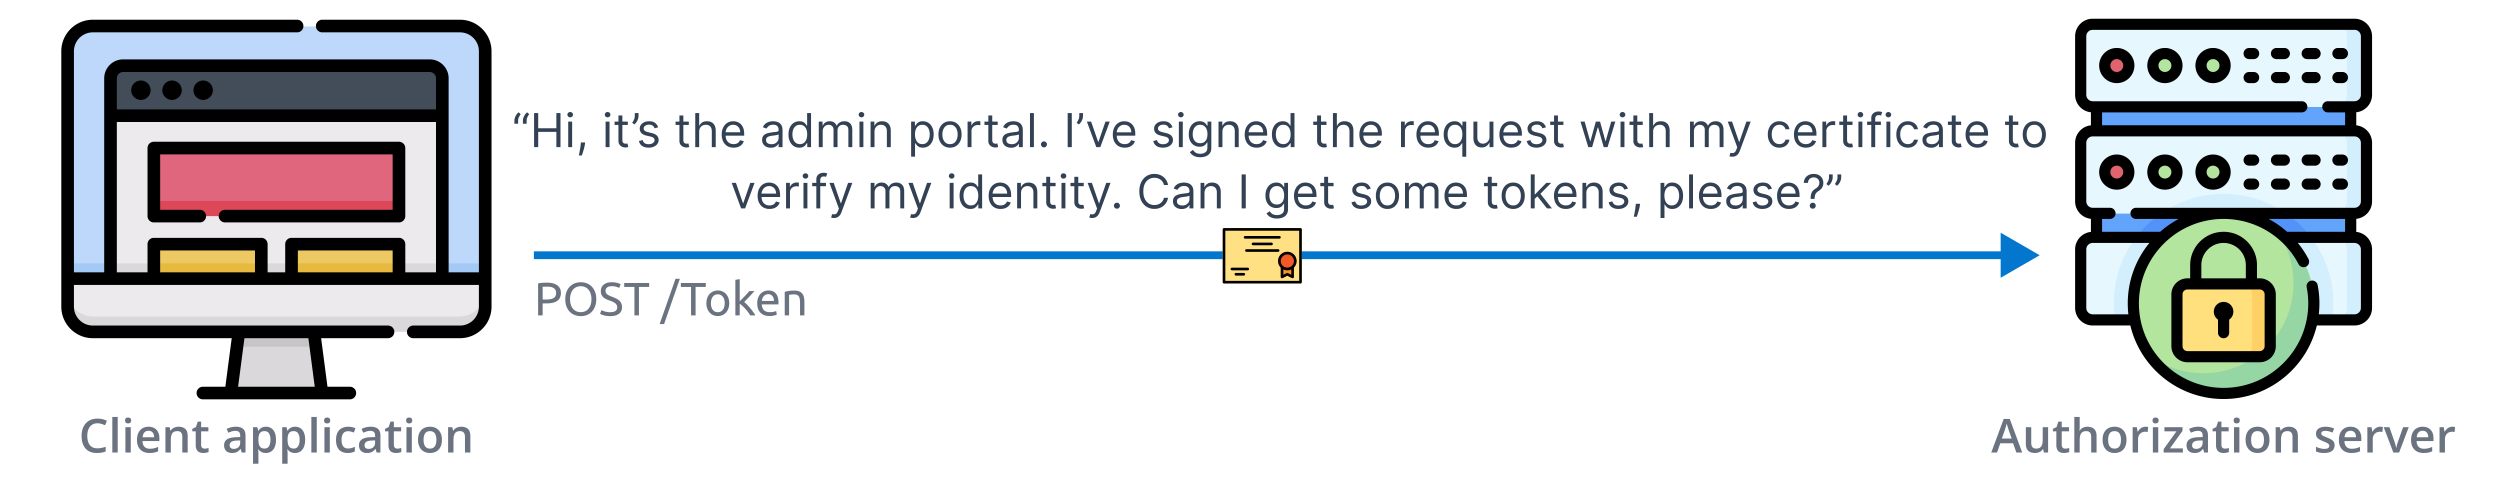 <svg width="2243" height="430" fill="none" xmlns="http://www.w3.org/2000/svg"><path fill="#F5F5F5" d="M0 0h2243v430H0z"/><g clip-path="url(#a)"><path fill="#fff" d="M0 0h2243v430H0z"/><path d="M288.764 352.315h-81.528l7.182-54.77h67.164l7.182 54.77Z" fill="#DAD8DB"/><path d="m283.361 311.115-1.779-13.57h-67.164l-1.779 13.57h70.722Z" fill="#C8C5C9"/><path d="M412.352 297.545H83.648c-12.491 0-22.617-10.126-22.617-22.617V46.303c0-12.491 10.126-22.618 22.617-22.618h328.704c12.491 0 22.617 10.127 22.617 22.618v228.625c0 12.491-10.126 22.617-22.617 22.617Z" fill="#BED8FB"/><path d="M61.031 249.852v25.076c0 12.49 10.126 22.617 22.617 22.617h328.704c12.491 0 22.617-10.127 22.617-22.617v-25.076H61.031Z" fill="#ECEAEC"/><path d="M61.031 236.282H434.97v13.57H61.031v-13.57Z" fill="#A3CAF7"/><path d="M412.352 283.975H83.648c-12.491 0-22.617-10.126-22.617-22.618v13.571c0 12.491 10.126 22.617 22.617 22.617h328.704c12.491 0 22.617-10.126 22.617-22.617v-13.571c0 12.492-10.126 22.618-22.617 22.618Z" fill="#DAD8DB"/><path d="M99.449 103.984H396.55v145.868H99.449V103.984Z" fill="#ECEAEC"/><path d="M99.449 236.282H396.55v13.57H99.449v-13.57Z" fill="#DAD8DB"/><path d="M385.242 59.192H110.757c-6.245 0-11.308 5.063-11.308 11.309v33.483H396.55V70.501c0-6.246-5.062-11.309-11.308-11.309Z" fill="#434D59"/><path d="M138.247 132.959h219.494v60.923H138.247v-60.923Z" fill="#DF667C"/><path d="M138.247 180.312h219.494v13.57H138.247v-13.57Z" fill="#DC4857"/><path d="M138.247 218.992h96.217v30.86h-96.217v-30.86ZM261.536 218.992h96.217v30.86h-96.217v-30.86Z" fill="#EDC963"/><path d="M138.247 236.282h96.217v13.57h-96.217v-13.57ZM261.536 236.282h96.217v13.57h-96.217v-13.57Z" fill="#E7B93E"/><path d="M412.673 17.699H289.218a5.666 5.666 0 1 0 0 11.33h123.455c9.371 0 16.996 7.625 16.996 16.997v198.283h-27.162l-.001-174.037c0-9.372-7.625-16.997-16.996-16.997H110.489c-9.372 0-16.996 7.625-16.996 16.997v174.037H66.33V46.025c0-9.372 7.624-16.996 16.995-16.996h183.23a5.665 5.665 0 0 0 0-11.331H83.326C67.708 17.698 55 30.406 55 46.025v229.073c0 15.619 12.707 28.327 28.326 28.327h124.569l-5.71 43.546h-20.131a5.665 5.665 0 0 0 0 11.331h131.891a5.666 5.666 0 0 0 0-11.331h-20.13l-5.71-43.546h60.033a5.665 5.665 0 0 0 5.665-5.666 5.665 5.665 0 0 0-5.665-5.666H83.327c-9.371 0-16.996-7.624-16.996-16.996v-19.459h363.338v19.459c0 9.372-7.625 16.996-16.996 16.996h-41.874a5.666 5.666 0 1 0 0 11.332h41.874c15.619 0 28.326-12.708 28.326-28.327V46.025C441 30.405 428.293 17.7 412.673 17.7ZM282.387 346.97h-68.773l5.71-43.546h57.352l5.711 43.546Zm-177.564-276.7a5.672 5.672 0 0 1 5.666-5.666h275.022a5.672 5.672 0 0 1 5.666 5.666v27.883H104.823V70.271Zm0 39.214h286.354v134.824h-27.544v-25.256a5.665 5.665 0 0 0-5.665-5.665h-96.406a5.666 5.666 0 0 0-5.666 5.665v25.256h-15.793v-25.256a5.665 5.665 0 0 0-5.666-5.665h-96.405a5.665 5.665 0 0 0-5.665 5.665v25.256h-27.544V109.485Zm247.479 134.823h-85.074v-19.59h85.074v19.59Zm-123.53 0h-85.074v-19.59h85.074v19.59Z" fill="#000"/><path d="M126.431 72.242c-4.798 0-8.702 3.903-8.702 8.702 0 4.798 3.904 8.701 8.702 8.701s8.702-3.903 8.702-8.701-3.903-8.703-8.702-8.703ZM154.358 72.242c-4.798 0-8.702 3.903-8.702 8.702 0 4.798 3.904 8.701 8.702 8.701s8.702-3.903 8.702-8.701-3.904-8.703-8.702-8.703ZM182.284 72.242c-4.798 0-8.701 3.903-8.701 8.702 0 4.798 3.903 8.701 8.701 8.701 4.799 0 8.703-3.903 8.703-8.701s-3.904-8.703-8.703-8.703ZM138.032 199.559h41.216a5.665 5.665 0 0 0 0-11.331h-35.551v-49.711H352.29v49.711H201.908a5.665 5.665 0 0 0 0 11.331h156.047a5.666 5.666 0 0 0 5.666-5.666v-61.041a5.666 5.666 0 0 0-5.666-5.666H138.032a5.665 5.665 0 0 0-5.665 5.666v61.042a5.665 5.665 0 0 0 5.665 5.665Z" fill="#000"/><path d="M1880.97 191.43h228.06v21.543h-228.06V191.43Z" fill="#62A4FB"/><path d="M1916.45 212.973h157.11a99.503 99.503 0 0 0-22.51-21.543h-112.1a99.25 99.25 0 0 0-22.5 21.543Z" fill="#5392F9"/><path d="M2112.41 287.027h-234.82c-5.96 0-10.79-4.823-10.79-10.772v-52.511c0-5.949 4.83-10.772 10.79-10.772h234.82c5.96 0 10.79 4.822 10.79 10.772v52.511c0 5.949-4.83 10.772-10.79 10.772Z" fill="#E6F7FE"/><path d="M1896.49 272.216c0 5.032.38 9.978 1.11 14.811h194.8a99.104 99.104 0 0 0 1.11-14.811c0-22.231-7.44-42.759-19.96-59.243h-157.1c-12.52 16.485-19.96 37.012-19.96 59.243ZM2112.41 212.973h-17.55c5.97 0 10.8 4.822 10.8 10.771v52.511c0 5.949-4.83 10.772-10.8 10.772h17.55c5.96 0 10.79-4.822 10.79-10.772v-52.511c0-5.949-4.83-10.771-10.79-10.771Z" fill="#D3EFFD"/><path d="M1880.97 95.833h228.06v21.543h-228.06V95.833Z" fill="#62A4FB"/><path d="M2112.41 95.833h-234.82c-5.96 0-10.79-4.822-10.79-10.771v-52.51c0-5.95 4.83-10.773 10.79-10.773h234.82c5.96 0 10.79 4.823 10.79 10.772v52.511c0 5.949-4.83 10.771-10.79 10.771Z" fill="#E6F7FE"/><path d="M2112.41 21.78h-17.55c5.97 0 10.8 4.822 10.8 10.771v52.511c0 5.949-4.83 10.772-10.8 10.772h17.55c5.96 0 10.79-4.822 10.79-10.772v-52.51c0-5.95-4.83-10.773-10.79-10.773Z" fill="#D3EFFD"/><path d="M1899.18 69.578c5.97 0 10.8-4.823 10.8-10.772s-4.83-10.771-10.8-10.771c-5.96 0-10.79 4.822-10.79 10.771 0 5.95 4.83 10.772 10.79 10.772Z" fill="#DF646E"/><path d="M1942.37 69.578c5.96 0 10.8-4.823 10.8-10.772s-4.84-10.771-10.8-10.771c-5.96 0-10.8 4.822-10.8 10.771 0 5.95 4.84 10.772 10.8 10.772ZM1985.55 69.578c5.97 0 10.8-4.823 10.8-10.772s-4.83-10.771-10.8-10.771c-5.96 0-10.79 4.822-10.79 10.771 0 5.95 4.83 10.772 10.79 10.772Z" fill="#B3E59F"/><path d="M2112.41 191.43h-234.82c-5.96 0-10.79-4.822-10.79-10.772v-52.511c0-5.948 4.83-10.772 10.79-10.772h234.82c5.96 0 10.79 4.823 10.79 10.772v52.511c0 5.95-4.83 10.772-10.79 10.772Z" fill="#E6F7FE"/><path d="M1995 173.927c-20.81 0-40.12 6.475-56.05 17.503h112.1c-15.93-11.028-35.24-17.503-56.05-17.503ZM2112.41 117.376h-17.55c5.97 0 10.8 4.823 10.8 10.772v52.511c0 5.949-4.83 10.772-10.8 10.772h17.55c5.96 0 10.79-4.823 10.79-10.772v-52.511c0-5.949-4.83-10.772-10.79-10.772Z" fill="#D3EFFD"/><path d="M1899.18 165.175c5.97 0 10.8-4.823 10.8-10.772s-4.83-10.772-10.8-10.772c-5.96 0-10.79 4.823-10.79 10.772s4.83 10.772 10.79 10.772Z" fill="#DF646E"/><path d="M1942.37 165.175c5.96 0 10.8-4.823 10.8-10.772s-4.84-10.772-10.8-10.772c-5.96 0-10.8 4.823-10.8 10.772s4.84 10.772 10.8 10.772ZM1985.55 165.175c5.97 0 10.8-4.823 10.8-10.772s-4.83-10.772-10.8-10.772c-5.96 0-10.79 4.823-10.79 10.772s4.83 10.772 10.79 10.772ZM1995 353.002c44.72 0 80.97-36.17 80.97-80.787 0-44.617-36.25-80.786-80.97-80.786s-80.97 36.169-80.97 80.786c0 44.617 36.25 80.787 80.97 80.787Z" fill="#B3E59F"/><path d="M2042.42 206.73c9.64 13.298 15.33 29.64 15.33 47.309 0 44.617-36.25 80.786-80.97 80.786-17.71 0-34.09-5.677-47.42-15.3 14.71 20.28 38.63 33.477 65.64 33.477 44.72 0 80.97-36.17 80.97-80.787 0-26.946-13.23-50.808-33.55-65.485Z" fill="#95D6A4"/><path d="M2027.39 320.014h-64.78c-5.22 0-9.44-4.219-9.44-9.424v-46.452c0-5.206 4.22-9.425 9.44-9.425h64.78c5.22 0 9.44 4.22 9.44 9.425v46.452c0 5.205-4.22 9.424-9.44 9.424Z" fill="#FFE07D"/><path d="M2027.39 254.712h-16.2c5.22 0 9.45 4.22 9.45 9.425v46.452c0 5.205-4.23 9.424-9.45 9.424h16.2c5.22 0 9.44-4.219 9.44-9.424v-46.452c0-5.205-4.22-9.425-9.44-9.425Z" fill="#FFD064"/><path d="M2128.21 85.065V32.549c0-8.694-7.09-15.768-15.8-15.768h-234.82c-8.71 0-15.8 7.074-15.8 15.768v52.516c0 8.143 6.22 14.865 14.17 15.684v11.711c-7.95.82-14.17 7.544-14.17 15.691v52.509c0 8.143 6.22 14.864 14.17 15.683v11.718c-7.95.819-14.17 7.54-14.17 15.684v52.509c0 8.695 7.09 15.768 15.8 15.768h33.75C1920.32 329.806 1954.42 358 1995 358s74.68-28.194 83.66-65.978h33.75c8.71 0 15.8-7.073 15.8-15.768v-52.509c0-8.143-6.22-14.865-14.17-15.684v-11.718c7.95-.819 14.17-7.54 14.17-15.683v-52.509c0-8.148-6.22-14.871-14.17-15.691v-11.711c7.95-.82 14.17-7.54 14.17-15.684Zm-256.4 0V32.549c0-3.182 2.59-5.771 5.78-5.771h234.82c3.19 0 5.78 2.589 5.78 5.771v52.516c0 3.182-2.59 5.771-5.78 5.771h-23.87a5.002 5.002 0 0 0-5.01 4.999 5.002 5.002 0 0 0 5.01 4.998h15.48v11.543h-218.04v-11.543h179.18c2.76 0 5.01-2.237 5.01-4.998s-2.25-4.999-5.01-4.999h-187.57c-3.19 0-5.78-2.589-5.78-5.771Zm5.78 196.961c-3.19 0-5.78-2.59-5.78-5.772v-52.509c0-3.182 2.59-5.771 5.78-5.771h50.85c-12.13 14.792-19.42 33.681-19.42 54.242 0 3.318.2 6.589.56 9.81h-31.99Zm240.6-58.281v52.509c0 3.182-2.59 5.772-5.78 5.772h-31.99a86.21 86.21 0 0 0-1.02-26.252 5.007 5.007 0 0 0-5.87-3.954 5.007 5.007 0 0 0-3.97 5.86c.93 4.764 1.4 9.654 1.4 14.535 0 41.79-34.08 75.788-75.96 75.788-41.88 0-75.96-33.998-75.96-75.788 0-41.789 34.08-75.788 75.96-75.788 28.35 0 54.15 15.575 67.32 40.648 1.28 2.445 4.31 3.388 6.76 2.106a4.996 4.996 0 0 0 2.11-6.747 86.902 86.902 0 0 0-9.55-14.461h50.77c3.19.001 5.78 2.589 5.78 5.772Zm-66.16-15.768a85.567 85.567 0 0 0-16.68-11.549h68.67v11.549h-51.99Zm66.16-79.826v52.509c0 3.181-2.59 5.77-5.78 5.77h-195.96a5.002 5.002 0 0 0-5.01 4.999 5.002 5.002 0 0 0 5.01 4.998h38.32a86.814 86.814 0 0 0-16.68 11.549h-52.11v-11.549h7.09c2.77 0 5.01-2.237 5.01-4.998a5.002 5.002 0 0 0-5.01-4.999h-15.48c-3.19 0-5.78-2.589-5.78-5.77v-52.509a5.785 5.785 0 0 1 5.78-5.779h234.82c3.19 0 5.78 2.593 5.78 5.779Z" fill="#000"/><path d="M2017.94 53.033h4.01c2.77 0 5.01-2.237 5.01-4.998a5.002 5.002 0 0 0-5.01-4.999h-4.01a5.002 5.002 0 0 0-5.01 4.999 5.002 5.002 0 0 0 5.01 4.998ZM2042.48 53.033h7.03c2.77 0 5.01-2.237 5.01-4.998a5.002 5.002 0 0 0-5.01-4.999h-7.03a5.002 5.002 0 0 0-5.01 4.999 5.002 5.002 0 0 0 5.01 4.998ZM2070.04 53.033h7.04c2.76 0 5.01-2.237 5.01-4.998s-2.25-4.999-5.01-4.999h-7.04a5.002 5.002 0 0 0-5.01 4.999 5.002 5.002 0 0 0 5.01 4.998ZM2097.6 53.033h4.01c2.77 0 5.01-2.237 5.01-4.998a5.002 5.002 0 0 0-5.01-4.999h-4.01c-2.76 0-5.01 2.238-5.01 4.999 0 2.76 2.25 4.998 5.01 4.998ZM2097.6 74.576h4.01c2.77 0 5.01-2.237 5.01-4.998a5.002 5.002 0 0 0-5.01-4.998h-4.01c-2.76 0-5.01 2.237-5.01 4.998s2.25 4.998 5.01 4.998ZM2042.48 74.576h7.03c2.77 0 5.01-2.237 5.01-4.998a5.002 5.002 0 0 0-5.01-4.998h-7.03a5.002 5.002 0 0 0-5.01 4.998 5.002 5.002 0 0 0 5.01 4.998ZM2070.04 74.576h7.04c2.76 0 5.01-2.237 5.01-4.998 0-2.76-2.25-4.998-5.01-4.998h-7.04a5.002 5.002 0 0 0-5.01 4.998 5.002 5.002 0 0 0 5.01 4.998ZM2017.94 74.576h4.01c2.77 0 5.01-2.237 5.01-4.998a5.002 5.002 0 0 0-5.01-4.998h-4.01a5.002 5.002 0 0 0-5.01 4.998 5.002 5.002 0 0 0 5.01 4.998ZM1899.18 74.576c8.72 0 15.81-7.074 15.81-15.77 0-8.695-7.09-15.769-15.81-15.769-8.71 0-15.8 7.074-15.8 15.77 0 8.695 7.09 15.77 15.8 15.77Zm0-21.543c3.19 0 5.79 2.59 5.79 5.773s-2.6 5.773-5.79 5.773-5.78-2.59-5.78-5.773a5.781 5.781 0 0 1 5.78-5.773ZM1942.37 74.576c8.71 0 15.8-7.074 15.8-15.77 0-8.695-7.09-15.769-15.8-15.769-8.72 0-15.81 7.074-15.81 15.77 0 8.695 7.09 15.77 15.81 15.77Zm0-21.543c3.19 0 5.79 2.59 5.79 5.773s-2.6 5.773-5.79 5.773-5.79-2.59-5.79-5.773 2.6-5.773 5.79-5.773ZM1985.55 74.576c8.72 0 15.81-7.074 15.81-15.77 0-8.695-7.09-15.769-15.81-15.769-8.71 0-15.8 7.074-15.8 15.77 0 8.695 7.09 15.77 15.8 15.77Zm0-21.543c3.19 0 5.79 2.59 5.79 5.773s-2.6 5.773-5.79 5.773-5.78-2.59-5.78-5.773a5.781 5.781 0 0 1 5.78-5.773ZM2021.95 138.634h-4.01a5.002 5.002 0 0 0-5.01 4.998 5.002 5.002 0 0 0 5.01 4.998h4.01c2.77 0 5.01-2.237 5.01-4.998a5.002 5.002 0 0 0-5.01-4.998ZM2049.51 138.634h-7.03a5.002 5.002 0 0 0-5.01 4.998 5.002 5.002 0 0 0 5.01 4.998h7.03c2.77 0 5.01-2.237 5.01-4.998a5.002 5.002 0 0 0-5.01-4.998ZM2077.08 138.634h-7.04a5.002 5.002 0 0 0-5.01 4.998 5.002 5.002 0 0 0 5.01 4.998h7.04c2.76 0 5.01-2.237 5.01-4.998s-2.25-4.998-5.01-4.998ZM2101.61 138.634h-4.01c-2.76 0-5.01 2.237-5.01 4.998s2.25 4.998 5.01 4.998h4.01c2.77 0 5.01-2.237 5.01-4.998a5.002 5.002 0 0 0-5.01-4.998ZM2101.61 160.176h-4.01c-2.76 0-5.01 2.238-5.01 4.999 0 2.761 2.25 4.998 5.01 4.998h4.01c2.77 0 5.01-2.237 5.01-4.998a5.002 5.002 0 0 0-5.01-4.999ZM2077.08 160.176h-7.04a5.002 5.002 0 0 0-5.01 4.999 5.002 5.002 0 0 0 5.01 4.998h7.04c2.76 0 5.01-2.237 5.01-4.998s-2.25-4.999-5.01-4.999ZM2049.51 160.176h-7.03a5.002 5.002 0 0 0-5.01 4.999 5.002 5.002 0 0 0 5.01 4.998h7.03c2.77 0 5.01-2.237 5.01-4.998a5.002 5.002 0 0 0-5.01-4.999ZM2021.95 160.176h-4.01a5.002 5.002 0 0 0-5.01 4.999 5.002 5.002 0 0 0 5.01 4.998h4.01c2.77 0 5.01-2.237 5.01-4.998a5.002 5.002 0 0 0-5.01-4.999ZM1899.18 138.634c-8.71 0-15.8 7.074-15.8 15.769 0 8.696 7.09 15.77 15.8 15.77 8.72 0 15.81-7.074 15.81-15.77 0-8.695-7.09-15.769-15.81-15.769Zm0 21.542c-3.19 0-5.78-2.59-5.78-5.773a5.781 5.781 0 0 1 5.78-5.773c3.19 0 5.79 2.59 5.79 5.773s-2.6 5.773-5.79 5.773ZM1942.37 138.634c-8.72 0-15.81 7.074-15.81 15.769 0 8.696 7.09 15.77 15.81 15.77 8.71 0 15.8-7.074 15.8-15.77 0-8.695-7.09-15.769-15.8-15.769Zm0 21.542c-3.19 0-5.79-2.59-5.79-5.773s2.6-5.773 5.79-5.773 5.79 2.59 5.79 5.773-2.6 5.773-5.79 5.773ZM1985.55 138.634c-8.71 0-15.8 7.074-15.8 15.769 0 8.696 7.09 15.77 15.8 15.77 8.72 0 15.81-7.074 15.81-15.77 0-8.695-7.09-15.769-15.81-15.769Zm0 21.542c-3.19 0-5.78-2.59-5.78-5.773a5.781 5.781 0 0 1 5.78-5.773c3.19 0 5.79 2.59 5.79 5.773s-2.6 5.773-5.79 5.773ZM2027.39 249.714h-2.41v-11.832c0-16.491-13.45-29.908-29.98-29.908s-29.98 13.417-29.98 29.908v11.832h-2.41c-7.97 0-14.45 6.47-14.45 14.424v46.451c0 7.954 6.48 14.424 14.45 14.424h64.78c7.97 0 14.46-6.47 14.46-14.424v-46.451c-.01-7.954-6.49-14.424-14.46-14.424Zm-52.35-11.832c0-10.979 8.96-19.911 19.96-19.911s19.96 8.932 19.96 19.911v11.832h-39.92v-11.832Zm56.79 72.707c0 2.441-1.99 4.427-4.44 4.427h-64.78c-2.45 0-4.44-1.986-4.44-4.427v-46.452c0-2.441 1.99-4.427 4.44-4.427h64.78c2.44 0 4.44 1.986 4.44 4.427v46.452Z" fill="#000"/><path d="M1995 270.869c-4.84 0-8.77 3.918-8.77 8.752a8.733 8.733 0 0 0 3.76 7.178v11.672a5.002 5.002 0 0 0 5.01 4.998c2.77 0 5.01-2.237 5.01-4.998v-11.672a8.733 8.733 0 0 0 3.76-7.178c0-4.833-3.93-8.752-8.77-8.752Z" fill="#000"/><path d="m1830 229-35-20.207v40.414L1830 229Zm-1351 3.5h1319.5v-7H479v7Z" fill="#0376CE"/><path d="M461.519 111v-2.685c0-.815.144-1.68.432-2.595.298-.925.726-1.814 1.283-2.67a9.63 9.63 0 0 1 2.043-2.252l1.909 1.551a19.89 19.89 0 0 0-1.64 2.804 7.143 7.143 0 0 0-.686 3.103V111h-3.341Zm7.636 0v-2.685c0-.815.144-1.68.433-2.595.298-.925.725-1.814 1.282-2.67a9.612 9.612 0 0 1 2.044-2.252l1.909 1.551a19.8 19.8 0 0 0-1.641 2.804 7.158 7.158 0 0 0-.686 3.103V111h-3.341Zm10.03 21v-30.545h3.699v13.602h16.287v-13.602h3.699V132h-3.699v-13.662h-16.287V132h-3.699Zm30.613 0v-22.909h3.52V132h-3.52Zm1.79-26.727a2.503 2.503 0 0 1-1.775-.701c-.488-.468-.731-1.029-.731-1.686 0-.656.243-1.218.731-1.685a2.503 2.503 0 0 1 1.775-.701 2.45 2.45 0 0 1 1.759.701c.498.467.746 1.029.746 1.685 0 .657-.248 1.218-.746 1.686a2.45 2.45 0 0 1-1.759.701Zm13.427 22.551-.239 1.611a32.546 32.546 0 0 1-.776 3.639 68.6 68.6 0 0 1-1.059 3.654 107.739 107.739 0 0 1-.909 2.729h-2.685c.129-.636.298-1.476.507-2.52a94.53 94.53 0 0 0 .626-3.505c.219-1.283.398-2.595.537-3.938l.179-1.67h3.819ZM543.349 132v-22.909h3.519V132h-3.519Zm1.789-26.727a2.506 2.506 0 0 1-1.775-.701c-.487-.468-.73-1.029-.73-1.686 0-.656.243-1.218.73-1.685a2.506 2.506 0 0 1 1.775-.701c.686 0 1.273.234 1.76.701.497.467.746 1.029.746 1.685 0 .657-.249 1.218-.746 1.686a2.452 2.452 0 0 1-1.76.701Zm18.14 3.818v2.983h-11.872v-2.983h11.872Zm-8.412-5.489h3.52v21.836c0 .994.145 1.74.433 2.237.298.487.676.815 1.133.984.468.159.96.239 1.477.239.388 0 .706-.02.955-.06l.596-.119.716 3.162a7.203 7.203 0 0 1-.999.268c-.428.1-.97.149-1.626.149a7.075 7.075 0 0 1-2.923-.641 5.813 5.813 0 0 1-2.357-1.954c-.616-.875-.925-1.979-.925-3.311v-22.79Zm17.999-2.147v2.684c0 .816-.149 1.686-.448 2.61a10.752 10.752 0 0 1-1.282 2.67 9.44 9.44 0 0 1-2.029 2.237l-1.909-1.551a19.11 19.11 0 0 0 1.626-2.789 7.118 7.118 0 0 0 .701-3.117v-2.744h3.341Zm17.637 12.767-3.162.894a5.896 5.896 0 0 0-.88-1.536c-.378-.507-.895-.924-1.551-1.253-.657-.328-1.497-.492-2.521-.492-1.402 0-2.57.323-3.505.97-.925.636-1.387 1.446-1.387 2.431 0 .875.318 1.566.954 2.073.637.507 1.631.93 2.983 1.268l3.401.835c2.048.497 3.575 1.258 4.579 2.282 1.004 1.014 1.506 2.322 1.506 3.922 0 1.313-.378 2.486-1.133 3.52-.746 1.034-1.79 1.85-3.132 2.446-1.343.597-2.904.895-4.684.895-2.336 0-4.27-.507-5.801-1.521-1.532-1.014-2.501-2.496-2.909-4.445l3.341-.835c.318 1.233.92 2.158 1.805 2.774.895.617 2.063.925 3.505.925 1.64 0 2.943-.348 3.907-1.044.975-.706 1.462-1.551 1.462-2.536 0-.795-.278-1.461-.835-1.998-.557-.547-1.412-.955-2.566-1.223l-3.818-.895c-2.098-.497-3.639-1.268-4.623-2.312-.975-1.054-1.462-2.371-1.462-3.952 0-1.293.363-2.436 1.089-3.431.736-.994 1.735-1.774 2.998-2.341 1.272-.567 2.714-.85 4.325-.85 2.267 0 4.047.497 5.339 1.491 1.303.994 2.228 2.307 2.775 3.938Zm27.491-5.131v2.983h-11.872v-2.983h11.872Zm-8.412-5.489h3.52v21.836c0 .994.144 1.74.433 2.237.298.487.676.815 1.133.984.468.159.96.239 1.477.239.388 0 .706-.02.954-.06l.597-.119.716 3.162a7.203 7.203 0 0 1-.999.268c-.428.1-.97.149-1.626.149a7.075 7.075 0 0 1-2.923-.641 5.807 5.807 0 0 1-2.357-1.954c-.616-.875-.925-1.979-.925-3.311v-22.79Zm17.719 14.617V132h-3.52v-30.545h3.52v11.215h.298a6.476 6.476 0 0 1 2.417-2.818c1.083-.706 2.525-1.059 4.325-1.059 1.561 0 2.928.313 4.101.939 1.174.617 2.084 1.566 2.73 2.849.656 1.273.984 2.893.984 4.862V132h-3.52v-14.318c0-1.82-.472-3.227-1.417-4.221-.934-1.004-2.232-1.506-3.892-1.506-1.154 0-2.188.243-3.103.73-.904.488-1.62 1.199-2.147 2.133-.517.935-.776 2.068-.776 3.401Zm30.9 14.258c-2.208 0-4.112-.487-5.713-1.461-1.591-.985-2.818-2.357-3.684-4.117-.855-1.77-1.282-3.828-1.282-6.175 0-2.346.427-4.414 1.282-6.204.866-1.8 2.069-3.202 3.61-4.206 1.551-1.014 3.361-1.521 5.429-1.521 1.193 0 2.371.198 3.535.596 1.163.398 2.222 1.044 3.176 1.939.955.885 1.716 2.058 2.282 3.52.567 1.462.851 3.261.851 5.399v1.492h-17.66v-3.043h14.08c0-1.293-.259-2.446-.776-3.46a5.843 5.843 0 0 0-2.177-2.401c-.935-.587-2.038-.88-3.311-.88-1.402 0-2.615.348-3.639 1.044a6.866 6.866 0 0 0-2.342 2.684 7.886 7.886 0 0 0-.82 3.55v2.028c0 1.73.298 3.197.895 4.4.606 1.193 1.446 2.103 2.52 2.73 1.074.616 2.322.924 3.744.924.924 0 1.76-.129 2.505-.387a5.371 5.371 0 0 0 1.954-1.194c.547-.537.97-1.203 1.268-1.998l3.401.954a7.54 7.54 0 0 1-1.805 3.043c-.845.865-1.889 1.541-3.132 2.028-1.243.478-2.64.716-4.191.716Zm33.394.06c-1.452 0-2.769-.274-3.952-.82-1.184-.557-2.123-1.358-2.819-2.402-.696-1.054-1.044-2.326-1.044-3.818 0-1.312.258-2.376.775-3.192a5.482 5.482 0 0 1 2.073-1.939 10.92 10.92 0 0 1 2.864-1.044 35.004 35.004 0 0 1 3.177-.566 141.14 141.14 0 0 1 3.385-.403c.875-.099 1.512-.264 1.91-.492.407-.229.611-.627.611-1.193v-.12c0-1.471-.403-2.615-1.208-3.43-.796-.815-2.004-1.223-3.624-1.223-1.681 0-2.998.368-3.953 1.104-.954.735-1.625 1.521-2.013 2.356l-3.341-1.193c.596-1.392 1.392-2.476 2.386-3.251a8.932 8.932 0 0 1 3.281-1.641 13.638 13.638 0 0 1 3.52-.477c.736 0 1.581.089 2.536.268a8.117 8.117 0 0 1 2.789 1.059c.905.537 1.655 1.347 2.252 2.431.597 1.084.895 2.536.895 4.355V132h-3.52v-3.102h-.179c-.239.497-.636 1.029-1.193 1.596-.557.566-1.298 1.049-2.222 1.446-.925.398-2.054.597-3.386.597Zm.537-3.162c1.392 0 2.565-.273 3.52-.82.964-.547 1.69-1.253 2.177-2.118a5.4 5.4 0 0 0 .746-2.73v-3.221c-.149.179-.477.343-.984.492-.497.139-1.074.263-1.73.373-.647.099-1.278.189-1.895.268-.606.07-1.098.13-1.476.179-.915.12-1.77.314-2.566.582-.785.258-1.421.651-1.909 1.178-.477.517-.716 1.223-.716 2.118 0 1.223.453 2.148 1.358 2.774.914.617 2.073.925 3.475.925Zm25.038 3.102c-1.909 0-3.594-.482-5.056-1.446-1.462-.975-2.605-2.347-3.43-4.117-.826-1.78-1.238-3.883-1.238-6.309 0-2.406.412-4.494 1.238-6.264.825-1.77 1.973-3.137 3.445-4.102 1.471-.964 3.172-1.446 5.101-1.446 1.491 0 2.669.248 3.534.745.875.488 1.542 1.044 1.999 1.671.467.616.83 1.123 1.089 1.521h.298v-11.275h3.52V132h-3.401v-3.52h-.417c-.259.418-.627.945-1.104 1.581-.477.626-1.158 1.188-2.043 1.685-.885.488-2.063.731-3.535.731Zm.477-3.162c1.412 0 2.605-.368 3.58-1.103.974-.746 1.715-1.775 2.222-3.088.507-1.322.761-2.848.761-4.579 0-1.71-.249-3.206-.746-4.489-.497-1.293-1.233-2.297-2.207-3.013-.975-.726-2.178-1.088-3.61-1.088-1.491 0-2.734.382-3.728 1.148-.985.756-1.726 1.785-2.223 3.087-.487 1.293-.731 2.745-.731 4.355 0 1.631.249 3.113.746 4.445.507 1.322 1.253 2.376 2.237 3.162.995.776 2.228 1.163 3.699 1.163ZM734.604 132v-22.909h3.401v3.579h.298c.478-1.223 1.248-2.172 2.312-2.848 1.064-.686 2.342-1.029 3.833-1.029 1.512 0 2.769.343 3.774 1.029 1.014.676 1.804 1.625 2.371 2.848h.239c.586-1.183 1.466-2.122 2.64-2.818 1.173-.706 2.58-1.059 4.22-1.059 2.049 0 3.724.641 5.027 1.924 1.302 1.272 1.954 3.256 1.954 5.951V132h-3.52v-15.332c0-1.691-.463-2.899-1.387-3.625-.925-.726-2.014-1.088-3.267-1.088-1.611 0-2.858.487-3.743 1.461-.885.965-1.328 2.188-1.328 3.669V132h-3.579v-15.69c0-1.303-.423-2.352-1.268-3.147-.845-.806-1.934-1.208-3.266-1.208a4.83 4.83 0 0 0-2.566.73c-.785.488-1.422 1.164-1.909 2.029-.477.855-.716 1.844-.716 2.968V132h-3.52Zm36.504 0v-22.909h3.52V132h-3.52Zm1.79-26.727a2.504 2.504 0 0 1-1.775-.701c-.487-.468-.731-1.029-.731-1.686 0-.656.244-1.218.731-1.685a2.504 2.504 0 0 1 1.775-.701c.686 0 1.273.234 1.76.701.497.467.746 1.029.746 1.685 0 .657-.249 1.218-.746 1.686a2.452 2.452 0 0 1-1.76.701Zm11.697 12.946V132h-3.52v-22.909h3.401v3.579h.298a6.543 6.543 0 0 1 2.446-2.804c1.094-.715 2.506-1.073 4.236-1.073 1.551 0 2.908.318 4.072.954 1.163.627 2.068 1.581 2.714 2.864.646 1.273.969 2.883.969 4.832V132h-3.519v-14.318c0-1.8-.468-3.202-1.402-4.206-.935-1.014-2.218-1.521-3.848-1.521-1.124 0-2.128.243-3.013.73-.875.488-1.566 1.199-2.073 2.133-.507.935-.761 2.068-.761 3.401Zm32.861 22.372v-31.5h3.401v3.639h.417c.259-.398.617-.905 1.074-1.521.467-.627 1.134-1.183 1.999-1.671.875-.497 2.058-.745 3.549-.745 1.929 0 3.63.482 5.101 1.446 1.472.965 2.62 2.332 3.445 4.102.826 1.77 1.238 3.858 1.238 6.264 0 2.426-.412 4.529-1.238 6.309-.825 1.77-1.968 3.142-3.43 4.117-1.462.964-3.147 1.446-5.056 1.446-1.472 0-2.65-.243-3.535-.731-.885-.497-1.566-1.059-2.043-1.685a22.674 22.674 0 0 1-1.104-1.581h-.298v12.111h-3.52Zm3.46-20.046c0 1.731.254 3.257.761 4.579.507 1.313 1.248 2.342 2.222 3.088.975.735 2.168 1.103 3.58 1.103 1.471 0 2.699-.387 3.684-1.163.994-.786 1.74-1.84 2.237-3.162.507-1.332.761-2.814.761-4.445 0-1.61-.249-3.062-.746-4.355-.487-1.302-1.228-2.331-2.223-3.087-.984-.766-2.222-1.148-3.713-1.148-1.432 0-2.635.362-3.61 1.088-.974.716-1.71 1.72-2.207 3.013-.497 1.283-.746 2.779-.746 4.489Zm31.441 11.932c-2.069 0-3.883-.492-5.444-1.476-1.551-.985-2.765-2.362-3.64-4.132-.865-1.77-1.297-3.838-1.297-6.204 0-2.387.432-4.47 1.297-6.25.875-1.779 2.089-3.161 3.64-4.146 1.561-.984 3.375-1.476 5.444-1.476 2.068 0 3.877.492 5.429 1.476 1.561.985 2.774 2.367 3.639 4.146.875 1.78 1.312 3.863 1.312 6.25 0 2.366-.437 4.434-1.312 6.204-.865 1.77-2.078 3.147-3.639 4.132-1.552.984-3.361 1.476-5.429 1.476Zm0-3.162c1.571 0 2.863-.402 3.877-1.208 1.015-.805 1.765-1.864 2.253-3.177.487-1.312.73-2.734.73-4.265 0-1.531-.243-2.958-.73-4.281-.488-1.322-1.238-2.391-2.253-3.206-1.014-.816-2.306-1.223-3.877-1.223-1.571 0-2.864.407-3.878 1.223-1.015.815-1.765 1.884-2.252 3.206-.488 1.323-.731 2.75-.731 4.281 0 1.531.243 2.953.731 4.265.487 1.313 1.237 2.372 2.252 3.177 1.014.806 2.307 1.208 3.878 1.208ZM868.11 132v-22.909h3.401v3.46h.238c.418-1.133 1.174-2.053 2.268-2.759 1.093-.706 2.326-1.059 3.698-1.059.259 0 .582.005.97.015.388.01.681.025.88.045v3.579a10.64 10.64 0 0 0-.821-.134 8.023 8.023 0 0 0-1.327-.104c-1.114 0-2.108.233-2.983.701a5.279 5.279 0 0 0-2.058 1.909c-.497.805-.746 1.725-.746 2.759V132h-3.52Zm27.026-22.909v2.983h-11.872v-2.983h11.872Zm-8.412-5.489h3.52v21.836c0 .994.144 1.74.432 2.237.299.487.676.815 1.134.984.467.159.959.239 1.476.239.388 0 .706-.02.955-.06l.597-.119.715 3.162a7.125 7.125 0 0 1-.999.268c-.427.1-.969.149-1.626.149a7.079 7.079 0 0 1-2.923-.641 5.81 5.81 0 0 1-2.356-1.954c-.617-.875-.925-1.979-.925-3.311v-22.79Zm20.448 28.935c-1.452 0-2.769-.274-3.952-.82-1.184-.557-2.123-1.358-2.819-2.402-.696-1.054-1.044-2.326-1.044-3.818 0-1.312.258-2.376.775-3.192a5.482 5.482 0 0 1 2.073-1.939 10.92 10.92 0 0 1 2.864-1.044 35.004 35.004 0 0 1 3.177-.566c1.392-.179 2.521-.314 3.386-.403.875-.099 1.511-.264 1.909-.492.407-.229.611-.627.611-1.193v-.12c0-1.471-.403-2.615-1.208-3.43-.795-.815-2.003-1.223-3.624-1.223-1.681 0-2.998.368-3.953 1.104-.954.735-1.625 1.521-2.013 2.356l-3.341-1.193c.597-1.392 1.392-2.476 2.386-3.251a8.936 8.936 0 0 1 3.282-1.641 13.625 13.625 0 0 1 3.519-.477c.736 0 1.581.089 2.536.268a8.117 8.117 0 0 1 2.789 1.059c.905.537 1.656 1.347 2.252 2.431.597 1.084.895 2.536.895 4.355V132h-3.52v-3.102h-.179c-.238.497-.636 1.029-1.193 1.596-.557.566-1.298 1.049-2.222 1.446-.925.398-2.054.597-3.386.597Zm.537-3.162c1.392 0 2.565-.273 3.52-.82.964-.547 1.69-1.253 2.177-2.118a5.39 5.39 0 0 0 .746-2.73v-3.221c-.149.179-.477.343-.984.492-.497.139-1.074.263-1.73.373-.647.099-1.278.189-1.894.268-.607.07-1.099.13-1.477.179-.915.12-1.77.314-2.565.582-.786.258-1.422.651-1.909 1.178-.478.517-.716 1.223-.716 2.118 0 1.223.452 2.148 1.357 2.774.915.617 2.073.925 3.475.925Zm19.907-27.92V132h-3.519v-30.545h3.519Zm9.013 30.784a2.584 2.584 0 0 1-1.894-.791 2.584 2.584 0 0 1-.791-1.894c0-.736.264-1.367.791-1.894a2.584 2.584 0 0 1 1.894-.791c.736 0 1.367.264 1.894.791.527.527.79 1.158.79 1.894 0 .487-.124.935-.372 1.342a2.79 2.79 0 0 1-.97.985 2.564 2.564 0 0 1-1.342.358Zm24.989-30.784V132h-3.698v-30.545h3.698Zm10.042 0v2.684c0 .816-.149 1.686-.448 2.61a10.788 10.788 0 0 1-1.282 2.67 9.44 9.44 0 0 1-2.029 2.237l-1.909-1.551a19.11 19.11 0 0 0 1.626-2.789 7.118 7.118 0 0 0 .701-3.117v-2.744h3.341Zm23.998 7.636L987.186 132h-3.579l-8.472-22.909h3.818l6.324 18.256h.239l6.323-18.256h3.819Zm13.432 23.386c-2.21 0-4.11-.487-5.71-1.461-1.59-.985-2.82-2.357-3.688-4.117-.855-1.77-1.283-3.828-1.283-6.175 0-2.346.428-4.414 1.283-6.204.868-1.8 2.068-3.202 3.608-4.206 1.55-1.014 3.36-1.521 5.43-1.521 1.19 0 2.37.198 3.54.596 1.16.398 2.22 1.044 3.17 1.939.96.885 1.72 2.058 2.28 3.52.57 1.462.85 3.261.85 5.399v1.492h-17.65v-3.043h14.07c0-1.293-.25-2.446-.77-3.46-.51-1.014-1.23-1.815-2.18-2.401-.93-.587-2.04-.88-3.31-.88-1.4 0-2.61.348-3.64 1.044a6.925 6.925 0 0 0-2.34 2.684 7.847 7.847 0 0 0-.82 3.55v2.028c0 1.73.3 3.197.89 4.4.61 1.193 1.45 2.103 2.52 2.73 1.08.616 2.33.924 3.75.924.92 0 1.76-.129 2.5-.387a5.388 5.388 0 0 0 1.96-1.194 5.54 5.54 0 0 0 1.27-1.998l3.4.954a7.518 7.518 0 0 1-1.81 3.043c-.84.865-1.89 1.541-3.13 2.028-1.24.478-2.64.716-4.19.716Zm42.88-18.255-3.16.894c-.2-.527-.5-1.039-.88-1.536-.38-.507-.9-.924-1.55-1.253-.66-.328-1.5-.492-2.53-.492-1.4 0-2.57.323-3.5.97-.92.636-1.39 1.446-1.39 2.431 0 .875.32 1.566.96 2.073.63.507 1.63.93 2.98 1.268l3.4.835c2.05.497 3.58 1.258 4.58 2.282 1 1.014 1.51 2.322 1.51 3.922 0 1.313-.38 2.486-1.14 3.52-.74 1.034-1.79 1.85-3.13 2.446-1.34.597-2.9.895-4.68.895-2.34 0-4.27-.507-5.8-1.521-1.54-1.014-2.51-2.496-2.91-4.445l3.34-.835c.32 1.233.92 2.158 1.8 2.774.9.617 2.07.925 3.51.925 1.64 0 2.94-.348 3.91-1.044.97-.706 1.46-1.551 1.46-2.536 0-.795-.28-1.461-.84-1.998-.56-.547-1.41-.955-2.56-1.223l-3.82-.895c-2.1-.497-3.64-1.268-4.63-2.312-.97-1.054-1.46-2.371-1.46-3.952 0-1.293.37-2.436 1.09-3.431.74-.994 1.74-1.774 3-2.341 1.27-.567 2.71-.85 4.32-.85 2.27 0 4.05.497 5.34 1.491 1.31.994 2.23 2.307 2.78 3.938Zm5.71 17.778v-22.909h3.52V132h-3.52Zm1.79-26.727c-.68 0-1.27-.234-1.77-.701-.49-.468-.73-1.029-.73-1.686 0-.656.24-1.218.73-1.685.5-.467 1.09-.701 1.77-.701.69 0 1.28.234 1.76.701.5.467.75 1.029.75 1.685 0 .657-.25 1.218-.75 1.686-.48.467-1.07.701-1.76.701Zm17.43 35.795c-1.7 0-3.16-.219-4.39-.656-1.22-.428-2.24-.994-3.05-1.7-.81-.696-1.45-1.442-1.93-2.238l2.81-1.968c.31.417.72.895 1.2 1.432.49.546 1.16 1.019 2 1.416.86.408 1.98.612 3.36.612 1.85 0 3.37-.448 4.58-1.342 1.2-.895 1.8-2.297 1.8-4.206v-4.654h-.3c-.25.418-.62.935-1.1 1.551-.47.607-1.14 1.149-2.03 1.626-.87.467-2.06.701-3.55.701-1.85 0-3.51-.437-4.98-1.312-1.46-.875-2.62-2.148-3.47-3.819-.85-1.67-1.27-3.699-1.27-6.085 0-2.346.41-4.39 1.24-6.13.82-1.75 1.97-3.102 3.44-4.057 1.47-.964 3.17-1.446 5.1-1.446 1.49 0 2.68.248 3.55.745.89.488 1.56 1.044 2.03 1.671.48.616.84 1.123 1.1 1.521h.36v-3.639h3.4v23.565c0 1.969-.45 3.57-1.34 4.803-.89 1.243-2.08 2.153-3.58 2.729-1.49.587-3.15.88-4.98.88Zm-.12-12.588c1.41 0 2.6-.323 3.58-.969.97-.647 1.71-1.576 2.22-2.789.51-1.213.76-2.665.76-4.356 0-1.65-.25-3.107-.74-4.37-.5-1.262-1.24-2.252-2.21-2.968-.98-.716-2.18-1.073-3.61-1.073-1.49 0-2.74.377-3.73 1.133-.98.756-1.72 1.77-2.22 3.043-.49 1.272-.73 2.684-.73 4.235 0 1.591.25 2.998.74 4.221.51 1.213 1.26 2.168 2.24 2.864.99.686 2.23 1.029 3.7 1.029Zm19.98-10.261V132h-3.51v-22.909h3.4v3.579h.29a6.599 6.599 0 0 1 2.45-2.804c1.09-.715 2.51-1.073 4.24-1.073 1.55 0 2.9.318 4.07.954 1.16.627 2.07 1.581 2.71 2.864.65 1.273.97 2.883.97 4.832V132h-3.52v-14.318c0-1.8-.47-3.202-1.4-4.206-.94-1.014-2.22-1.521-3.85-1.521-1.12 0-2.13.243-3.01.73-.88.488-1.57 1.199-2.07 2.133-.51.935-.77 2.068-.77 3.401Zm30.66 14.258c-2.21 0-4.11-.487-5.71-1.461-1.59-.985-2.82-2.357-3.69-4.117-.85-1.77-1.28-3.828-1.28-6.175 0-2.346.43-4.414 1.28-6.204.87-1.8 2.07-3.202 3.61-4.206 1.55-1.014 3.36-1.521 5.43-1.521 1.19 0 2.37.198 3.54.596 1.16.398 2.22 1.044 3.17 1.939.96.885 1.72 2.058 2.28 3.52.57 1.462.85 3.261.85 5.399v1.492h-17.65v-3.043h14.07c0-1.293-.25-2.446-.77-3.46-.51-1.014-1.23-1.815-2.18-2.401-.93-.587-2.04-.88-3.31-.88-1.4 0-2.61.348-3.64 1.044a6.925 6.925 0 0 0-2.34 2.684 7.847 7.847 0 0 0-.82 3.55v2.028c0 1.73.3 3.197.89 4.4.61 1.193 1.45 2.103 2.52 2.73 1.08.616 2.33.924 3.75.924.92 0 1.76-.129 2.5-.387a5.388 5.388 0 0 0 1.96-1.194 5.54 5.54 0 0 0 1.27-1.998l3.4.954a7.518 7.518 0 0 1-1.81 3.043c-.84.865-1.89 1.541-3.13 2.028-1.24.478-2.64.716-4.19.716Zm23.49 0c-1.91 0-3.6-.482-5.06-1.446-1.46-.975-2.6-2.347-3.43-4.117-.82-1.78-1.24-3.883-1.24-6.309 0-2.406.42-4.494 1.24-6.264.83-1.77 1.98-3.137 3.45-4.102 1.47-.964 3.17-1.446 5.1-1.446 1.49 0 2.67.248 3.53.745.88.488 1.54 1.044 2 1.671.47.616.83 1.123 1.09 1.521h.3v-11.275h3.52V132h-3.4v-3.52h-.42c-.26.418-.63.945-1.1 1.581-.48.626-1.16 1.188-2.05 1.685-.88.488-2.06.731-3.53.731Zm.48-3.162c1.41 0 2.6-.368 3.58-1.103.97-.746 1.71-1.775 2.22-3.088.51-1.322.76-2.848.76-4.579 0-1.71-.25-3.206-.75-4.489-.49-1.293-1.23-2.297-2.2-3.013-.98-.726-2.18-1.088-3.61-1.088-1.49 0-2.74.382-3.73 1.148-.99.756-1.73 1.785-2.22 3.087-.49 1.293-.74 2.745-.74 4.355 0 1.631.25 3.113.75 4.445.51 1.322 1.25 2.376 2.24 3.162.99.776 2.22 1.163 3.7 1.163Zm38.73-20.224v2.983h-11.87v-2.983h11.87Zm-8.41-5.489h3.52v21.836c0 .994.14 1.74.43 2.237.3.487.68.815 1.13.984.47.159.96.239 1.48.239.39 0 .71-.02.96-.06.24-.05.44-.089.59-.119l.72 3.162c-.24.089-.57.179-1 .268-.43.1-.97.149-1.63.149-.99 0-1.97-.213-2.92-.641-.95-.428-1.73-1.079-2.36-1.954-.61-.875-.92-1.979-.92-3.311v-22.79Zm17.72 14.617V132h-3.52v-30.545h3.52v11.215h.3a6.441 6.441 0 0 1 2.41-2.818c1.09-.706 2.53-1.059 4.33-1.059 1.56 0 2.93.313 4.1.939 1.17.617 2.08 1.566 2.73 2.849.65 1.273.98 2.893.98 4.862V132h-3.52v-14.318c0-1.82-.47-3.227-1.41-4.221-.94-1.004-2.24-1.506-3.9-1.506-1.15 0-2.18.243-3.1.73a5.404 5.404 0 0 0-2.15 2.133c-.51.935-.77 2.068-.77 3.401Zm30.9 14.258c-2.21 0-4.11-.487-5.72-1.461-1.59-.985-2.81-2.357-3.68-4.117-.85-1.77-1.28-3.828-1.28-6.175 0-2.346.43-4.414 1.28-6.204.87-1.8 2.07-3.202 3.61-4.206 1.55-1.014 3.36-1.521 5.43-1.521 1.19 0 2.37.198 3.53.596 1.17.398 2.23 1.044 3.18 1.939.95.885 1.72 2.058 2.28 3.52.57 1.462.85 3.261.85 5.399v1.492h-17.66v-3.043h14.08c0-1.293-.26-2.446-.77-3.46a5.898 5.898 0 0 0-2.18-2.401c-.93-.587-2.04-.88-3.31-.88-1.4 0-2.62.348-3.64 1.044a6.845 6.845 0 0 0-2.34 2.684 7.847 7.847 0 0 0-.82 3.55v2.028c0 1.73.3 3.197.89 4.4.61 1.193 1.45 2.103 2.52 2.73 1.08.616 2.32.924 3.75.924.92 0 1.76-.129 2.5-.387a5.388 5.388 0 0 0 1.96-1.194 5.39 5.39 0 0 0 1.26-1.998l3.4.954a7.387 7.387 0 0 1-1.8 3.043c-.85.865-1.89 1.541-3.13 2.028-1.25.478-2.64.716-4.19.716Zm26.65-.477v-22.909h3.4v3.46h.24c.42-1.133 1.17-2.053 2.27-2.759 1.09-.706 2.32-1.059 3.69-1.059.26 0 .59.005.97.015.39.01.69.025.88.045v3.579c-.12-.03-.39-.074-.82-.134-.41-.07-.86-.104-1.32-.104-1.12 0-2.11.233-2.99.701a5.243 5.243 0 0 0-2.05 1.909c-.5.805-.75 1.725-.75 2.759V132h-3.52Zm24.53.477c-2.2 0-4.11-.487-5.71-1.461-1.59-.985-2.82-2.357-3.68-4.117-.86-1.77-1.28-3.828-1.28-6.175 0-2.346.42-4.414 1.28-6.204.86-1.8 2.07-3.202 3.61-4.206 1.55-1.014 3.36-1.521 5.43-1.521 1.19 0 2.37.198 3.53.596 1.16.398 2.22 1.044 3.18 1.939.95.885 1.71 2.058 2.28 3.52.57 1.462.85 3.261.85 5.399v1.492h-17.66v-3.043h14.08c0-1.293-.26-2.446-.78-3.46a5.806 5.806 0 0 0-2.17-2.401c-.94-.587-2.04-.88-3.31-.88-1.41 0-2.62.348-3.64 1.044a6.766 6.766 0 0 0-2.34 2.684 7.847 7.847 0 0 0-.82 3.55v2.028c0 1.73.29 3.197.89 4.4.61 1.193 1.45 2.103 2.52 2.73 1.07.616 2.32.924 3.74.924.93 0 1.76-.129 2.51-.387a5.265 5.265 0 0 0 1.95-1.194c.55-.537.97-1.203 1.27-1.998l3.4.954a7.61 7.61 0 0 1-1.8 3.043c-.85.865-1.89 1.541-3.13 2.028-1.25.478-2.64.716-4.2.716Zm30.48 8.114V128.48h-.3c-.26.418-.63.945-1.11 1.581-.47.626-1.16 1.188-2.04 1.685-.89.488-2.06.731-3.54.731-1.9 0-3.59-.482-5.05-1.446-1.46-.975-2.61-2.347-3.43-4.117-.83-1.78-1.24-3.883-1.24-6.309 0-2.406.41-4.494 1.24-6.264.82-1.77 1.97-3.137 3.44-4.102 1.48-.964 3.18-1.446 5.1-1.446 1.5 0 2.67.248 3.54.745.87.488 1.54 1.044 2 1.671.47.616.83 1.123 1.09 1.521h.41v-3.639h3.4v31.5h-3.51Zm-6.51-11.276c1.41 0 2.61-.368 3.58-1.103.98-.746 1.72-1.775 2.22-3.088.51-1.322.76-2.848.76-4.579 0-1.71-.24-3.206-.74-4.489-.5-1.293-1.23-2.297-2.21-3.013-.97-.726-2.18-1.088-3.61-1.088-1.49 0-2.73.382-3.73 1.148-.98.756-1.72 1.785-2.22 3.087-.49 1.293-.73 2.745-.73 4.355 0 1.631.25 3.113.75 4.445.5 1.322 1.25 2.376 2.23 3.162 1 .776 2.23 1.163 3.7 1.163Zm30.91-6.681v-13.543h3.52V132h-3.52v-3.878h-.24c-.54 1.164-1.38 2.153-2.51 2.968-1.13.806-2.56 1.208-4.29 1.208-1.44 0-2.71-.313-3.82-.939-1.12-.637-1.99-1.591-2.63-2.864-.63-1.283-.95-2.898-.95-4.847v-14.557h3.52v14.318c0 1.671.47 3.003 1.4 3.997.94.995 2.15 1.492 3.61 1.492.87 0 1.76-.224 2.67-.671.91-.448 1.68-1.134 2.3-2.059.62-.924.94-2.103.94-3.534Zm19.57 9.843c-2.21 0-4.11-.487-5.71-1.461-1.6-.985-2.82-2.357-3.69-4.117-.85-1.77-1.28-3.828-1.28-6.175 0-2.346.43-4.414 1.28-6.204.87-1.8 2.07-3.202 3.61-4.206 1.55-1.014 3.36-1.521 5.43-1.521 1.19 0 2.37.198 3.53.596 1.17.398 2.23 1.044 3.18 1.939.96.885 1.72 2.058 2.28 3.52.57 1.462.85 3.261.85 5.399v1.492h-17.66v-3.043h14.08c0-1.293-.25-2.446-.77-3.46-.51-1.014-1.23-1.815-2.18-2.401-.93-.587-2.04-.88-3.31-.88-1.4 0-2.62.348-3.64 1.044a6.925 6.925 0 0 0-2.34 2.684 7.847 7.847 0 0 0-.82 3.55v2.028c0 1.73.3 3.197.89 4.4.61 1.193 1.45 2.103 2.52 2.73 1.08.616 2.33.924 3.75.924.92 0 1.76-.129 2.5-.387a5.388 5.388 0 0 0 1.96-1.194 5.39 5.39 0 0 0 1.26-1.998l3.41.954a7.518 7.518 0 0 1-1.81 3.043c-.84.865-1.89 1.541-3.13 2.028-1.24.478-2.64.716-4.19.716Zm31.07-18.255-3.17.894a5.84 5.84 0 0 0-.88-1.536c-.37-.507-.89-.924-1.55-1.253-.65-.328-1.49-.492-2.52-.492-1.4 0-2.57.323-3.5.97-.93.636-1.39 1.446-1.39 2.431 0 .875.32 1.566.95 2.073.64.507 1.63.93 2.99 1.268l3.4.835c2.05.497 3.57 1.258 4.58 2.282 1 1.014 1.5 2.322 1.5 3.922 0 1.313-.38 2.486-1.13 3.52-.75 1.034-1.79 1.85-3.13 2.446-1.35.597-2.91.895-4.69.895-2.33 0-4.27-.507-5.8-1.521-1.53-1.014-2.5-2.496-2.91-4.445l3.34-.835c.32 1.233.92 2.158 1.81 2.774.89.617 2.06.925 3.5.925 1.64 0 2.95-.348 3.91-1.044.98-.706 1.46-1.551 1.46-2.536 0-.795-.27-1.461-.83-1.998-.56-.547-1.41-.955-2.57-1.223l-3.82-.895c-2.09-.497-3.63-1.268-4.62-2.312-.97-1.054-1.46-2.371-1.46-3.952 0-1.293.36-2.436 1.09-3.431.73-.994 1.73-1.774 3-2.341 1.27-.567 2.71-.85 4.32-.85 2.27 0 4.05.497 5.34 1.491 1.3.994 2.23 2.307 2.78 3.938Zm15.67-5.131v2.983h-11.87v-2.983h11.87Zm-8.41-5.489h3.52v21.836c0 .994.15 1.74.43 2.237.3.487.68.815 1.14.984.47.159.96.239 1.47.239.39 0 .71-.02.96-.06l.6-.119.71 3.162c-.24.089-.57.179-1 .268-.43.1-.97.149-1.62.149-1 0-1.97-.213-2.93-.641a5.78 5.78 0 0 1-2.35-1.954c-.62-.875-.93-1.979-.93-3.311v-22.79ZM1425 132l-6.98-22.909h3.7l4.95 17.54h.24l4.89-17.54h3.76l4.83 17.48h.24l4.95-17.48h3.7L1442.3 132h-3.46l-5.01-17.599h-.36L1428.46 132H1425Zm28.94 0v-22.909h3.52V132h-3.52Zm1.79-26.727c-.69 0-1.28-.234-1.78-.701-.49-.468-.73-1.029-.73-1.686 0-.656.24-1.218.73-1.685.5-.467 1.09-.701 1.78-.701.68 0 1.27.234 1.76.701.49.467.74 1.029.74 1.685 0 .657-.25 1.218-.74 1.686-.49.467-1.08.701-1.76.701Zm18.14 3.818v2.983h-11.88v-2.983h11.88Zm-8.42-5.489h3.52v21.836c0 .994.15 1.74.44 2.237.3.487.67.815 1.13.984.47.159.96.239 1.48.239.38 0 .7-.02.95-.06l.6-.119.71 3.162c-.23.089-.57.179-1 .268-.42.1-.96.149-1.62.149-1 0-1.97-.213-2.92-.641-.95-.428-1.73-1.079-2.36-1.954-.62-.875-.93-1.979-.93-3.311v-22.79Zm17.72 14.617V132h-3.52v-30.545h3.52v11.215h.3c.54-1.183 1.34-2.122 2.42-2.818 1.08-.706 2.52-1.059 4.32-1.059 1.56 0 2.93.313 4.1.939 1.18.617 2.09 1.566 2.73 2.849.66 1.273.99 2.893.99 4.862V132h-3.52v-14.318c0-1.82-.47-3.227-1.42-4.221-.93-1.004-2.23-1.506-3.89-1.506-1.15 0-2.19.243-3.1.73-.91.488-1.62 1.199-2.15 2.133-.52.935-.78 2.068-.78 3.401ZM1516.28 132v-22.909h3.4v3.579h.3c.48-1.223 1.25-2.172 2.31-2.848 1.06-.686 2.34-1.029 3.83-1.029 1.52 0 2.77.343 3.78 1.029 1.01.676 1.8 1.625 2.37 2.848h.24c.58-1.183 1.46-2.122 2.64-2.818 1.17-.706 2.58-1.059 4.22-1.059 2.05 0 3.72.641 5.02 1.924 1.31 1.272 1.96 3.256 1.96 5.951V132h-3.52v-15.332c0-1.691-.46-2.899-1.39-3.625-.92-.726-2.01-1.088-3.26-1.088-1.62 0-2.86.487-3.75 1.461-.88.965-1.33 2.188-1.33 3.669V132h-3.58v-15.69c0-1.303-.42-2.352-1.26-3.147-.85-.806-1.94-1.208-3.27-1.208-.91 0-1.77.243-2.56.73a5.436 5.436 0 0 0-1.91 2.029c-.48.855-.72 1.844-.72 2.968V132h-3.52Zm37.95 8.591c-.6 0-1.13-.05-1.6-.149-.46-.09-.79-.179-.96-.269l.89-3.102c.86.219 1.61.298 2.27.239.65-.06 1.24-.353 1.74-.88.52-.517.99-1.358 1.42-2.521l.66-1.79-8.48-23.028h3.82l6.33 18.256h.23l6.33-18.256h3.82l-9.73 26.25c-.44 1.183-.98 2.163-1.62 2.938-.65.786-1.4 1.367-2.26 1.745-.84.378-1.8.567-2.86.567Zm42.23-8.114c-2.15 0-4-.507-5.55-1.521-1.55-1.014-2.74-2.411-3.58-4.191-.83-1.78-1.25-3.813-1.25-6.1 0-2.327.43-4.38 1.28-6.16.87-1.79 2.07-3.187 3.61-4.191 1.55-1.014 3.36-1.521 5.43-1.521 1.61 0 3.06.298 4.36.895 1.29.596 2.35 1.431 3.17 2.505.83 1.074 1.34 2.327 1.54 3.759h-3.52c-.27-1.044-.86-1.969-1.79-2.774-.91-.816-2.15-1.223-3.7-1.223-1.37 0-2.57.357-3.61 1.073-1.02.706-1.82 1.706-2.4 2.998-.57 1.283-.85 2.789-.85 4.519 0 1.77.28 3.312.84 4.624.56 1.313 1.36 2.332 2.38 3.058 1.04.725 2.25 1.088 3.64 1.088.92 0 1.75-.159 2.49-.477a5.152 5.152 0 0 0 1.9-1.372 5.36 5.36 0 0 0 1.1-2.148h3.52a8.123 8.123 0 0 1-1.48 3.654c-.77 1.074-1.8 1.929-3.08 2.566-1.28.626-2.76.939-4.45.939Zm23.76 0c-2.21 0-4.11-.487-5.71-1.461-1.59-.985-2.82-2.357-3.69-4.117-.85-1.77-1.28-3.828-1.28-6.175 0-2.346.43-4.414 1.28-6.204.87-1.8 2.07-3.202 3.61-4.206 1.56-1.014 3.37-1.521 5.43-1.521 1.2 0 2.37.198 3.54.596 1.16.398 2.22 1.044 3.17 1.939.96.885 1.72 2.058 2.29 3.52.56 1.462.85 3.261.85 5.399v1.492h-17.66v-3.043h14.08c0-1.293-.26-2.446-.78-3.46-.51-1.014-1.23-1.815-2.18-2.401-.93-.587-2.03-.88-3.31-.88-1.4 0-2.61.348-3.64 1.044a6.925 6.925 0 0 0-2.34 2.684 7.98 7.98 0 0 0-.82 3.55v2.028c0 1.73.3 3.197.9 4.4.6 1.193 1.44 2.103 2.52 2.73 1.07.616 2.32.924 3.74.924.93 0 1.76-.129 2.51-.387.75-.269 1.4-.667 1.95-1.194.55-.537.97-1.203 1.27-1.998l3.4.954a7.518 7.518 0 0 1-1.81 3.043c-.84.865-1.88 1.541-3.13 2.028-1.24.478-2.64.716-4.19.716Zm14.84-.477v-22.909h3.4v3.46h.24c.42-1.133 1.17-2.053 2.27-2.759 1.09-.706 2.32-1.059 3.7-1.059.26 0 .58.005.97.015.38.01.68.025.88.045v3.579c-.12-.03-.4-.074-.82-.134a8.06 8.06 0 0 0-1.33-.104c-1.12 0-2.11.233-2.98.701a5.204 5.204 0 0 0-2.06 1.909c-.5.805-.75 1.725-.75 2.759V132h-3.52Zm27.03-22.909v2.983h-11.88v-2.983h11.88Zm-8.41-5.489h3.51v21.836c0 .994.15 1.74.44 2.237.3.487.67.815 1.13.984.47.159.96.239 1.48.239.39 0 .7-.02.95-.06l.6-.119.71 3.162c-.23.089-.57.179-.99.268-.43.1-.97.149-1.63.149-.99 0-1.97-.213-2.92-.641-.95-.428-1.73-1.079-2.36-1.954-.62-.875-.92-1.979-.92-3.311v-22.79Zm13.7 28.398v-22.909h3.52V132h-3.52Zm1.79-26.727a2.49 2.49 0 0 1-1.77-.701c-.49-.468-.73-1.029-.73-1.686 0-.656.24-1.218.73-1.685a2.49 2.49 0 0 1 1.77-.701c.69 0 1.27.234 1.76.701.5.467.75 1.029.75 1.685 0 .657-.25 1.218-.75 1.686a2.45 2.45 0 0 1-1.76.701Zm18.38 3.818v2.983h-12.35v-2.983h12.35ZM1678.9 132v-26.071c0-1.313.31-2.406.92-3.281a5.739 5.739 0 0 1 2.41-1.969 7.547 7.547 0 0 1 3.11-.656c.87 0 1.57.069 2.12.209.55.139.96.268 1.22.387l-1.01 3.043c-.18-.06-.43-.134-.75-.224-.3-.089-.71-.134-1.22-.134-1.16 0-2 .293-2.52.88-.51.587-.76 1.447-.76 2.58V132h-3.52Zm13.58 0v-22.909h3.52V132h-3.52Zm1.79-26.727c-.68 0-1.27-.234-1.77-.701-.49-.468-.73-1.029-.73-1.686 0-.656.24-1.218.73-1.685.5-.467 1.09-.701 1.77-.701.69 0 1.28.234 1.76.701.5.467.75 1.029.75 1.685 0 .657-.25 1.218-.75 1.686-.48.467-1.07.701-1.76.701Zm17.49 27.204c-2.15 0-4-.507-5.55-1.521-1.55-1.014-2.75-2.411-3.58-4.191-.84-1.78-1.25-3.813-1.25-6.1 0-2.327.42-4.38 1.28-6.16.86-1.79 2.07-3.187 3.61-4.191 1.55-1.014 3.36-1.521 5.43-1.521 1.61 0 3.06.298 4.35.895 1.29.596 2.35 1.431 3.18 2.505.82 1.074 1.34 2.327 1.54 3.759h-3.52c-.27-1.044-.87-1.969-1.79-2.774-.92-.816-2.15-1.223-3.7-1.223-1.38 0-2.58.357-3.61 1.073-1.03.706-1.83 1.706-2.4 2.998-.57 1.283-.85 2.789-.85 4.519 0 1.77.27 3.312.83 4.624.57 1.313 1.36 2.332 2.39 3.058 1.03.725 2.24 1.088 3.64 1.088.91 0 1.74-.159 2.49-.477a5.2 5.2 0 0 0 1.89-1.372c.52-.597.89-1.313 1.11-2.148h3.52c-.2 1.352-.7 2.57-1.48 3.654-.78 1.074-1.81 1.929-3.09 2.566-1.27.626-2.75.939-4.44.939Zm20.89.06c-1.45 0-2.77-.274-3.95-.82-1.18-.557-2.12-1.358-2.82-2.402-.69-1.054-1.04-2.326-1.04-3.818 0-1.312.26-2.376.77-3.192a5.487 5.487 0 0 1 2.08-1.939c.86-.467 1.82-.815 2.86-1.044a34.46 34.46 0 0 1 3.18-.566c1.39-.179 2.52-.314 3.38-.403.88-.099 1.51-.264 1.91-.492.41-.229.61-.627.61-1.193v-.12c0-1.471-.4-2.615-1.21-3.43-.79-.815-2-1.223-3.62-1.223-1.68 0-3 .368-3.95 1.104-.96.735-1.63 1.521-2.02 2.356l-3.34-1.193c.6-1.392 1.4-2.476 2.39-3.251a8.92 8.92 0 0 1 3.28-1.641c1.19-.318 2.37-.477 3.52-.477.74 0 1.58.089 2.54.268.96.169 1.89.522 2.79 1.059.9.537 1.65 1.347 2.25 2.431.59 1.084.89 2.536.89 4.355V132h-3.52v-3.102h-.18c-.23.497-.63 1.029-1.19 1.596-.56.566-1.3 1.049-2.22 1.446-.93.398-2.06.597-3.39.597Zm.54-3.162c1.39 0 2.56-.273 3.52-.82.96-.547 1.69-1.253 2.18-2.118.49-.865.74-1.775.74-2.73v-3.221c-.15.179-.47.343-.98.492-.5.139-1.08.263-1.73.373-.65.099-1.28.189-1.9.268-.6.07-1.09.13-1.47.179-.92.12-1.77.314-2.57.582-.78.258-1.42.651-1.91 1.178-.47.517-.71 1.223-.71 2.118 0 1.223.45 2.148 1.35 2.774.92.617 2.08.925 3.48.925Zm26.35-20.284v2.983h-11.87v-2.983h11.87Zm-8.41-5.489h3.52v21.836c0 .994.14 1.74.43 2.237.3.487.68.815 1.13.984.47.159.96.239 1.48.239.39 0 .71-.02.96-.06.24-.05.44-.089.59-.119l.72 3.162c-.24.089-.57.179-1 .268-.43.1-.97.149-1.63.149-.99 0-1.97-.213-2.92-.641-.95-.428-1.73-1.079-2.36-1.954-.61-.875-.92-1.979-.92-3.311v-22.79Zm23.06 28.875c-2.2 0-4.11-.487-5.71-1.461-1.59-.985-2.82-2.357-3.68-4.117-.86-1.77-1.29-3.828-1.29-6.175 0-2.346.43-4.414 1.29-6.204.86-1.8 2.07-3.202 3.61-4.206 1.55-1.014 3.36-1.521 5.43-1.521 1.19 0 2.37.198 3.53.596 1.16.398 2.22 1.044 3.18 1.939.95.885 1.71 2.058 2.28 3.52.57 1.462.85 3.261.85 5.399v1.492h-17.66v-3.043h14.08c0-1.293-.26-2.446-.78-3.46a5.806 5.806 0 0 0-2.17-2.401c-.94-.587-2.04-.88-3.31-.88-1.41 0-2.62.348-3.64 1.044a6.766 6.766 0 0 0-2.34 2.684 7.856 7.856 0 0 0-.83 3.55v2.028c0 1.73.3 3.197.9 4.4.61 1.193 1.45 2.103 2.52 2.73 1.07.616 2.32.924 3.74.924.93 0 1.76-.129 2.51-.387a5.265 5.265 0 0 0 1.95-1.194c.55-.537.97-1.203 1.27-1.998l3.4.954a7.61 7.61 0 0 1-1.8 3.043c-.85.865-1.89 1.541-3.14 2.028-1.24.478-2.63.716-4.19.716Zm36.62-23.386v2.983h-11.87v-2.983h11.87Zm-8.41-5.489h3.52v21.836c0 .994.14 1.74.43 2.237.3.487.68.815 1.13.984.47.159.96.239 1.48.239.39 0 .71-.02.95-.06l.6-.119.72 3.162c-.24.089-.57.179-1 .268-.43.1-.97.149-1.63.149-.99 0-1.97-.213-2.92-.641-.95-.428-1.73-1.079-2.36-1.954-.61-.875-.92-1.979-.92-3.311v-22.79Zm22.77 28.875c-2.07 0-3.89-.492-5.45-1.476-1.55-.985-2.76-2.362-3.64-4.132-.86-1.77-1.3-3.838-1.3-6.204 0-2.387.44-4.47 1.3-6.25.88-1.779 2.09-3.161 3.64-4.146 1.56-.984 3.38-1.476 5.45-1.476 2.06 0 3.87.492 5.42 1.476 1.57.985 2.78 2.367 3.64 4.146.88 1.78 1.32 3.863 1.32 6.25 0 2.366-.44 4.434-1.32 6.204-.86 1.77-2.07 3.147-3.64 4.132-1.55.984-3.36 1.476-5.42 1.476Zm0-3.162c1.57 0 2.86-.402 3.87-1.208 1.02-.805 1.77-1.864 2.26-3.177.48-1.312.73-2.734.73-4.265 0-1.531-.25-2.958-.73-4.281-.49-1.322-1.24-2.391-2.26-3.206-1.01-.816-2.3-1.223-3.87-1.223-1.58 0-2.87.407-3.88 1.223-1.02.815-1.77 1.884-2.25 3.206-.49 1.323-.74 2.75-.74 4.281 0 1.531.25 2.953.74 4.265.48 1.313 1.23 2.372 2.25 3.177 1.01.806 2.3 1.208 3.88 1.208ZM676.987 164.091 668.515 187h-3.579l-8.472-22.909h3.818l6.324 18.256h.239l6.324-18.256h3.818Zm13.431 23.386c-2.208 0-4.112-.487-5.713-1.461-1.591-.985-2.819-2.357-3.684-4.117-.855-1.77-1.282-3.828-1.282-6.175 0-2.346.427-4.414 1.282-6.204.865-1.8 2.068-3.202 3.61-4.206 1.551-1.014 3.36-1.521 5.429-1.521 1.193 0 2.371.198 3.534.596 1.164.398 2.223 1.044 3.177 1.939.955.885 1.715 2.058 2.282 3.52.567 1.462.85 3.261.85 5.399v1.492h-17.659v-3.043h14.08c0-1.293-.259-2.446-.776-3.46a5.843 5.843 0 0 0-2.177-2.401c-.935-.587-2.039-.88-3.311-.88-1.402 0-2.615.348-3.64 1.044a6.871 6.871 0 0 0-2.341 2.684 7.887 7.887 0 0 0-.821 3.55v2.028c0 1.73.299 3.197.895 4.4.607 1.193 1.447 2.103 2.521 2.73 1.074.616 2.322.924 3.744.924.924 0 1.759-.129 2.505-.387a5.371 5.371 0 0 0 1.954-1.194c.547-.537.97-1.203 1.268-1.998l3.4.954a7.538 7.538 0 0 1-1.804 3.043c-.845.865-1.89 1.541-3.132 2.028-1.243.478-2.64.716-4.191.716Zm14.84-.477v-22.909h3.4v3.46h.239c.418-1.133 1.173-2.053 2.267-2.759 1.094-.706 2.327-1.059 3.699-1.059.258 0 .582.005.969.015.388.01.681.025.88.045v3.579c-.119-.03-.392-.074-.82-.134a8.032 8.032 0 0 0-1.327-.104c-1.114 0-2.108.233-2.983.701a5.282 5.282 0 0 0-2.059 1.909c-.497.805-.745 1.725-.745 2.759V187h-3.52Zm15.627 0v-22.909h3.52V187h-3.52Zm1.789-26.727a2.502 2.502 0 0 1-1.774-.701c-.488-.468-.731-1.029-.731-1.686 0-.656.243-1.218.731-1.685a2.502 2.502 0 0 1 1.774-.701 2.45 2.45 0 0 1 1.76.701c.498.467.746 1.029.746 1.685 0 .657-.248 1.218-.746 1.686a2.45 2.45 0 0 1-1.76.701Zm18.379 3.818v2.983h-12.349v-2.983h12.349ZM732.403 187v-26.071c0-1.313.308-2.406.924-3.281a5.728 5.728 0 0 1 2.402-1.969 7.579 7.579 0 0 1 3.117-.656c.865 0 1.571.069 2.118.209.547.139.954.268 1.223.387l-1.015 3.043a17.09 17.09 0 0 0-.745-.224c-.308-.089-.716-.134-1.223-.134-1.164 0-2.004.293-2.521.88-.507.587-.761 1.447-.761 2.58V187h-3.519Zm15.85 8.591a7.75 7.75 0 0 1-1.596-.149c-.467-.09-.79-.179-.969-.269l.895-3.102c.855.219 1.611.298 2.267.239.656-.06 1.238-.353 1.745-.88.517-.517.989-1.358 1.417-2.521l.656-1.79-8.472-23.028h3.819l6.324 18.256h.238l6.324-18.256h3.818l-9.724 26.25c-.438 1.183-.98 2.163-1.626 2.938-.646.786-1.397 1.367-2.252 1.745-.845.378-1.8.567-2.864.567ZM781.178 187v-22.909h3.4v3.579h.299c.477-1.223 1.247-2.172 2.311-2.848 1.064-.686 2.342-1.029 3.833-1.029 1.512 0 2.77.343 3.774 1.029 1.014.676 1.805 1.625 2.371 2.848h.239c.587-1.183 1.467-2.122 2.64-2.818 1.173-.706 2.58-1.059 4.221-1.059 2.048 0 3.723.641 5.026 1.924 1.303 1.272 1.954 3.256 1.954 5.951V187h-3.52v-15.332c0-1.691-.462-2.899-1.387-3.625s-2.014-1.088-3.266-1.088c-1.611 0-2.859.487-3.744 1.461-.885.965-1.327 2.188-1.327 3.669V187h-3.58v-15.69c0-1.303-.423-2.352-1.268-3.147-.845-.806-1.934-1.208-3.266-1.208-.915 0-1.77.243-2.565.73-.786.488-1.422 1.164-1.91 2.029-.477.855-.715 1.844-.715 2.968V187h-3.52Zm37.95 8.591a7.75 7.75 0 0 1-1.596-.149c-.467-.09-.79-.179-.969-.269l.895-3.102c.855.219 1.611.298 2.267.239.656-.06 1.238-.353 1.745-.88.517-.517.989-1.358 1.417-2.521l.656-1.79-8.472-23.028h3.819l6.324 18.256h.238l6.324-18.256h3.818l-9.724 26.25c-.438 1.183-.98 2.163-1.626 2.938-.646.786-1.397 1.367-2.252 1.745-.845.378-1.8.567-2.864.567ZM852.053 187v-22.909h3.52V187h-3.52Zm1.789-26.727a2.502 2.502 0 0 1-1.774-.701c-.488-.468-.731-1.029-.731-1.686 0-.656.243-1.218.731-1.685a2.502 2.502 0 0 1 1.774-.701c.686 0 1.273.234 1.76.701.498.467.746 1.029.746 1.685 0 .657-.248 1.218-.746 1.686a2.452 2.452 0 0 1-1.76.701Zm16.828 27.204c-1.909 0-3.594-.482-5.056-1.446-1.462-.975-2.605-2.347-3.43-4.117-.826-1.78-1.238-3.883-1.238-6.309 0-2.406.412-4.494 1.238-6.264.825-1.77 1.973-3.137 3.445-4.102 1.471-.964 3.172-1.446 5.101-1.446 1.491 0 2.669.248 3.534.745.875.488 1.542 1.044 1.999 1.671.467.616.83 1.123 1.089 1.521h.298v-11.275h3.52V187h-3.401v-3.52h-.417c-.259.418-.627.945-1.104 1.581-.477.626-1.158 1.188-2.043 1.685-.885.488-2.063.731-3.535.731Zm.477-3.162c1.412 0 2.605-.368 3.58-1.103.974-.746 1.715-1.775 2.222-3.088.507-1.322.761-2.848.761-4.579 0-1.71-.249-3.206-.746-4.489-.497-1.293-1.233-2.297-2.207-3.013-.975-.726-2.178-1.088-3.61-1.088-1.491 0-2.734.382-3.728 1.148-.985.756-1.726 1.785-2.223 3.087-.487 1.293-.731 2.745-.731 4.355 0 1.631.249 3.113.746 4.445.507 1.322 1.253 2.376 2.237 3.162.995.776 2.228 1.163 3.699 1.163Zm26.563 3.162c-2.207 0-4.111-.487-5.712-1.461-1.591-.985-2.819-2.357-3.684-4.117-.855-1.77-1.282-3.828-1.282-6.175 0-2.346.427-4.414 1.282-6.204.865-1.8 2.068-3.202 3.61-4.206 1.551-1.014 3.36-1.521 5.429-1.521 1.193 0 2.371.198 3.534.596 1.164.398 2.223 1.044 3.177 1.939.955.885 1.715 2.058 2.282 3.52.567 1.462.85 3.261.85 5.399v1.492h-17.659v-3.043h14.08c0-1.293-.259-2.446-.776-3.46a5.843 5.843 0 0 0-2.177-2.401c-.935-.587-2.039-.88-3.311-.88-1.402 0-2.616.348-3.64 1.044a6.871 6.871 0 0 0-2.341 2.684 7.887 7.887 0 0 0-.821 3.55v2.028c0 1.73.299 3.197.895 4.4.607 1.193 1.447 2.103 2.521 2.73 1.074.616 2.322.924 3.743.924.925 0 1.76-.129 2.506-.387a5.371 5.371 0 0 0 1.954-1.194c.547-.537.969-1.203 1.268-1.998l3.4.954a7.538 7.538 0 0 1-1.804 3.043c-.846.865-1.89 1.541-3.132 2.028-1.243.478-2.64.716-4.192.716Zm18.361-14.258V187h-3.52v-22.909h3.4v3.579h.299a6.537 6.537 0 0 1 2.446-2.804c1.093-.715 2.505-1.073 4.235-1.073 1.552 0 2.909.318 4.072.954 1.163.627 2.068 1.581 2.715 2.864.646 1.273.969 2.883.969 4.832V187h-3.52v-14.318c0-1.8-.467-3.202-1.402-4.206-.934-1.014-2.217-1.521-3.848-1.521-1.123 0-2.128.243-3.013.73-.875.488-1.566 1.199-2.073 2.133-.507.935-.76 2.068-.76 3.401Zm31.011-9.128v2.983H935.21v-2.983h11.872Zm-8.412-5.489h3.52v21.836c0 .994.144 1.74.433 2.237.298.487.676.815 1.133.984.467.159.96.239 1.477.239.387 0 .706-.02.954-.06l.597-.119.716 3.162a7.184 7.184 0 0 1-1 .268c-.427.1-.969.149-1.625.149a7.08 7.08 0 0 1-2.924-.641 5.81 5.81 0 0 1-2.356-1.954c-.617-.875-.925-1.979-.925-3.311v-22.79ZM952.377 187v-22.909h3.52V187h-3.52Zm1.79-26.727a2.504 2.504 0 0 1-1.775-.701c-.487-.468-.731-1.029-.731-1.686 0-.656.244-1.218.731-1.685a2.504 2.504 0 0 1 1.775-.701c.686 0 1.272.234 1.76.701.497.467.745 1.029.745 1.685 0 .657-.248 1.218-.745 1.686a2.454 2.454 0 0 1-1.76.701Zm18.14 3.818v2.983h-11.872v-2.983h11.872Zm-8.412-5.489h3.52v21.836c0 .994.144 1.74.432 2.237.299.487.676.815 1.134.984.467.159.959.239 1.476.239.388 0 .706-.02.955-.06l.596-.119.716 3.162a7.125 7.125 0 0 1-.999.268c-.428.1-.969.149-1.626.149a7.079 7.079 0 0 1-2.923-.641 5.804 5.804 0 0 1-2.356-1.954c-.617-.875-.925-1.979-.925-3.311v-22.79Zm15.974 36.989c-.597 0-1.129-.05-1.596-.149-.468-.09-.791-.179-.97-.269l.895-3.102c.855.219 1.611.298 2.267.239.656-.06 1.238-.353 1.745-.88.517-.517.989-1.358 1.417-2.521l.656-1.79-8.471-23.028h3.818l6.324 18.256h.238l6.324-18.256h3.818l-9.724 26.25c-.438 1.183-.979 2.163-1.626 2.938-.646.786-1.397 1.367-2.252 1.745-.845.378-1.8.567-2.863.567Zm22.241-8.352c-.74 0-1.37-.264-1.89-.791a2.571 2.571 0 0 1-.794-1.894c0-.736.263-1.367.794-1.894a2.557 2.557 0 0 1 1.89-.791c.74 0 1.37.264 1.89.791.53.527.79 1.158.79 1.894 0 .487-.12.935-.37 1.342-.24.408-.56.736-.97.985-.4.238-.84.358-1.34.358ZM1047.98 166h-3.7c-.22-1.064-.6-1.999-1.15-2.804a7.473 7.473 0 0 0-1.97-2.028 8.22 8.22 0 0 0-2.55-1.253 10.14 10.14 0 0 0-2.92-.418c-1.85 0-3.52.467-5.03 1.402-1.49.935-2.68 2.312-3.56 4.132-.88 1.819-1.31 4.051-1.31 6.696 0 2.645.43 4.877 1.31 6.697.88 1.82 2.07 3.197 3.56 4.131 1.51.935 3.18 1.402 5.03 1.402 1.01 0 1.99-.139 2.92-.417a8.437 8.437 0 0 0 2.55-1.238 7.691 7.691 0 0 0 1.97-2.043c.55-.816.93-1.75 1.15-2.804h3.7c-.28 1.561-.78 2.958-1.52 4.191a11.44 11.44 0 0 1-2.75 3.147 11.971 11.971 0 0 1-3.68 1.953c-1.35.448-2.8.672-4.34.672-2.6 0-4.92-.637-6.95-1.909-2.03-1.273-3.62-3.083-4.79-5.429-1.16-2.347-1.74-5.131-1.74-8.353 0-3.221.58-6.005 1.74-8.352 1.17-2.347 2.76-4.156 4.79-5.429 2.03-1.273 4.35-1.909 6.95-1.909 1.54 0 2.99.224 4.34.671 1.36.448 2.59 1.104 3.68 1.969 1.1.855 2.01 1.899 2.75 3.132.74 1.223 1.24 2.62 1.52 4.191Zm12.24 21.537c-1.45 0-2.77-.274-3.95-.82-1.18-.557-2.12-1.358-2.82-2.402-.7-1.054-1.04-2.326-1.04-3.818 0-1.312.26-2.376.77-3.192a5.487 5.487 0 0 1 2.08-1.939 10.75 10.75 0 0 1 2.86-1.044 34.46 34.46 0 0 1 3.18-.566c1.39-.179 2.52-.314 3.38-.403.88-.099 1.51-.264 1.91-.492.41-.229.61-.627.61-1.193v-.12c0-1.471-.4-2.615-1.21-3.43-.79-.815-2-1.223-3.62-1.223-1.68 0-3 .368-3.95 1.104-.96.735-1.63 1.521-2.02 2.356l-3.34-1.193c.6-1.392 1.39-2.476 2.39-3.251a8.92 8.92 0 0 1 3.28-1.641c1.19-.318 2.37-.477 3.52-.477.74 0 1.58.089 2.54.268.96.169 1.89.522 2.78 1.059.91.537 1.66 1.347 2.26 2.431.59 1.084.89 2.536.89 4.355V187h-3.52v-3.102h-.18c-.24.497-.63 1.029-1.19 1.596-.56.566-1.3 1.049-2.22 1.446-.93.398-2.06.597-3.39.597Zm.54-3.162c1.39 0 2.56-.273 3.52-.82.96-.547 1.69-1.253 2.18-2.118.49-.865.74-1.775.74-2.73v-3.221c-.15.179-.48.343-.98.492-.5.139-1.08.263-1.73.373-.65.099-1.28.189-1.9.268-.6.07-1.1.13-1.47.179-.92.12-1.77.314-2.57.582-.78.258-1.42.651-1.91 1.178-.47.517-.71 1.223-.71 2.118 0 1.223.45 2.148 1.35 2.774.92.617 2.08.925 3.48.925Zm19.91-11.156V187h-3.52v-22.909h3.4v3.579h.3c.53-1.163 1.35-2.098 2.44-2.804 1.1-.715 2.51-1.073 4.24-1.073 1.55 0 2.91.318 4.07.954 1.16.627 2.07 1.581 2.71 2.864.65 1.273.97 2.883.97 4.832V187h-3.52v-14.318c0-1.8-.46-3.202-1.4-4.206-.93-1.014-2.22-1.521-3.85-1.521-1.12 0-2.12.243-3.01.73a5.218 5.218 0 0 0-2.07 2.133c-.51.935-.76 2.068-.76 3.401Zm37.03-16.764V187h-3.7v-30.545h3.7Zm28 39.613c-1.7 0-3.16-.219-4.38-.656-1.23-.428-2.24-.994-3.06-1.7-.81-.696-1.45-1.442-1.92-2.238l2.8-1.968c.32.417.72.895 1.21 1.432.48.546 1.15 1.019 2 1.416.85.408 1.97.612 3.35.612 1.85 0 3.38-.448 4.58-1.342 1.2-.895 1.81-2.297 1.81-4.206v-4.654h-.3c-.26.418-.63.935-1.11 1.551-.46.607-1.14 1.149-2.02 1.626-.88.467-2.06.701-3.55.701-1.85 0-3.51-.437-4.99-1.312-1.46-.875-2.62-2.148-3.47-3.819-.85-1.67-1.27-3.699-1.27-6.085 0-2.346.41-4.39 1.24-6.13.82-1.75 1.97-3.102 3.44-4.057 1.48-.964 3.18-1.446 5.11-1.446 1.49 0 2.67.248 3.54.745.89.488 1.57 1.044 2.03 1.671.48.616.85 1.123 1.11 1.521h.35v-3.639h3.41v23.565c0 1.969-.45 3.57-1.35 4.803-.88 1.243-2.07 2.153-3.58 2.729-1.49.587-3.15.88-4.98.88Zm-.12-12.588c1.41 0 2.61-.323 3.58-.969.98-.647 1.72-1.576 2.22-2.789.51-1.213.77-2.665.77-4.356 0-1.65-.25-3.107-.75-4.37-.5-1.262-1.23-2.252-2.21-2.968-.97-.716-2.18-1.073-3.61-1.073-1.49 0-2.73.377-3.73 1.133-.98.756-1.72 1.77-2.22 3.043-.49 1.272-.73 2.684-.73 4.235 0 1.591.25 2.998.75 4.221.5 1.213 1.25 2.168 2.23 2.864 1 .686 2.23 1.029 3.7 1.029Zm26.07 3.997c-2.2 0-4.11-.487-5.71-1.461-1.59-.985-2.82-2.357-3.68-4.117-.86-1.77-1.29-3.828-1.29-6.175 0-2.346.43-4.414 1.29-6.204.86-1.8 2.07-3.202 3.61-4.206 1.55-1.014 3.36-1.521 5.43-1.521 1.19 0 2.37.198 3.53.596 1.16.398 2.22 1.044 3.18 1.939.95.885 1.71 2.058 2.28 3.52.57 1.462.85 3.261.85 5.399v1.492h-17.66v-3.043h14.08c0-1.293-.26-2.446-.78-3.46a5.806 5.806 0 0 0-2.17-2.401c-.94-.587-2.04-.88-3.31-.88-1.41 0-2.62.348-3.64 1.044a6.766 6.766 0 0 0-2.34 2.684 7.856 7.856 0 0 0-.83 3.55v2.028c0 1.73.3 3.197.9 4.4.61 1.193 1.45 2.103 2.52 2.73 1.07.616 2.32.924 3.74.924.93 0 1.76-.129 2.51-.387a5.265 5.265 0 0 0 1.95-1.194c.55-.537.97-1.203 1.27-1.998l3.4.954a7.61 7.61 0 0 1-1.8 3.043c-.85.865-1.89 1.541-3.14 2.028-1.24.478-2.64.716-4.19.716Zm24.81-23.386v2.983h-11.88v-2.983h11.88Zm-8.41-5.489h3.52v21.836c0 .994.14 1.74.43 2.237.3.487.67.815 1.13.984.47.159.96.239 1.48.239.39 0 .7-.02.95-.06l.6-.119.71 3.162c-.23.089-.57.179-.99.268-.43.1-.97.149-1.63.149-.99 0-1.97-.213-2.92-.641-.95-.428-1.73-1.079-2.36-1.954-.62-.875-.92-1.979-.92-3.311v-22.79Zm41.74 10.62-3.16.894a5.84 5.84 0 0 0-.88-1.536c-.38-.507-.9-.924-1.55-1.253-.66-.328-1.5-.492-2.52-.492-1.4 0-2.57.323-3.51.97-.92.636-1.38 1.446-1.38 2.431 0 .875.31 1.566.95 2.073.64.507 1.63.93 2.98 1.268l3.4.835c2.05.497 3.58 1.258 4.58 2.282 1.01 1.014 1.51 2.322 1.51 3.922 0 1.313-.38 2.486-1.13 3.52-.75 1.034-1.79 1.85-3.14 2.446-1.34.597-2.9.895-4.68.895-2.34 0-4.27-.507-5.8-1.521-1.53-1.014-2.5-2.496-2.91-4.445l3.34-.835c.32 1.233.92 2.158 1.81 2.774.89.617 2.06.925 3.5.925 1.64 0 2.94-.348 3.91-1.044.97-.706 1.46-1.551 1.46-2.536 0-.795-.28-1.461-.84-1.998-.55-.547-1.41-.955-2.56-1.223l-3.82-.895c-2.1-.497-3.64-1.268-4.62-2.312-.98-1.054-1.46-2.371-1.46-3.952 0-1.293.36-2.436 1.08-3.431.74-.994 1.74-1.774 3-2.341 1.28-.567 2.72-.85 4.33-.85 2.27 0 4.04.497 5.34 1.491 1.3.994 2.22 2.307 2.77 3.938Zm15.02 18.255c-2.06 0-3.88-.492-5.44-1.476-1.55-.985-2.76-2.362-3.64-4.132-.86-1.77-1.3-3.838-1.3-6.204 0-2.387.44-4.47 1.3-6.25.88-1.779 2.09-3.161 3.64-4.146 1.56-.984 3.38-1.476 5.44-1.476 2.07 0 3.88.492 5.43 1.476 1.56.985 2.78 2.367 3.64 4.146.88 1.78 1.32 3.863 1.32 6.25 0 2.366-.44 4.434-1.32 6.204-.86 1.77-2.08 3.147-3.64 4.132-1.55.984-3.36 1.476-5.43 1.476Zm0-3.162c1.58 0 2.87-.402 3.88-1.208 1.02-.805 1.77-1.864 2.25-3.177.49-1.312.74-2.734.74-4.265 0-1.531-.25-2.958-.74-4.281-.48-1.322-1.23-2.391-2.25-3.206-1.01-.816-2.3-1.223-3.88-1.223-1.57 0-2.86.407-3.87 1.223-1.02.815-1.77 1.884-2.26 3.206-.48 1.323-.73 2.75-.73 4.281 0 1.531.25 2.953.73 4.265.49 1.313 1.24 2.372 2.26 3.177 1.01.806 2.3 1.208 3.87 1.208Zm15.76 2.685v-22.909h3.4v3.579h.3c.47-1.223 1.25-2.172 2.31-2.848 1.06-.686 2.34-1.029 3.83-1.029 1.51 0 2.77.343 3.78 1.029 1.01.676 1.8 1.625 2.37 2.848h.24c.58-1.183 1.46-2.122 2.64-2.818 1.17-.706 2.58-1.059 4.22-1.059 2.04 0 3.72.641 5.02 1.924 1.31 1.272 1.96 3.256 1.96 5.951V187h-3.52v-15.332c0-1.691-.47-2.899-1.39-3.625-.93-.726-2.01-1.088-3.27-1.088-1.61 0-2.86.487-3.74 1.461-.89.965-1.33 2.188-1.33 3.669V187h-3.58v-15.69c0-1.303-.42-2.352-1.27-3.147-.84-.806-1.93-1.208-3.26-1.208-.92 0-1.77.243-2.57.73-.78.488-1.42 1.164-1.91 2.029-.47.855-.71 1.844-.71 2.968V187h-3.52Zm46.11.477c-2.21 0-4.11-.487-5.72-1.461-1.59-.985-2.81-2.357-3.68-4.117-.85-1.77-1.28-3.828-1.28-6.175 0-2.346.43-4.414 1.28-6.204.87-1.8 2.07-3.202 3.61-4.206 1.55-1.014 3.36-1.521 5.43-1.521 1.19 0 2.37.198 3.53.596 1.17.398 2.23 1.044 3.18 1.939.96.885 1.72 2.058 2.28 3.52.57 1.462.85 3.261.85 5.399v1.492h-17.66v-3.043h14.08c0-1.293-.25-2.446-.77-3.46-.51-1.014-1.23-1.815-2.18-2.401-.93-.587-2.04-.88-3.31-.88-1.4 0-2.62.348-3.64 1.044a6.925 6.925 0 0 0-2.34 2.684 7.847 7.847 0 0 0-.82 3.55v2.028c0 1.73.3 3.197.89 4.4.61 1.193 1.45 2.103 2.52 2.73 1.08.616 2.33.924 3.75.924.92 0 1.76-.129 2.5-.387a5.388 5.388 0 0 0 1.96-1.194 5.39 5.39 0 0 0 1.26-1.998l3.41.954a7.518 7.518 0 0 1-1.81 3.043c-.84.865-1.89 1.541-3.13 2.028-1.24.478-2.64.716-4.19.716Zm36.61-23.386v2.983h-11.87v-2.983h11.87Zm-8.41-5.489h3.52v21.836c0 .994.15 1.74.43 2.237.3.487.68.815 1.14.984.46.159.96.239 1.47.239.39 0 .71-.02.96-.06.25-.05.45-.089.59-.119l.72 3.162c-.24.089-.57.179-1 .268-.43.1-.97.149-1.62.149-1 0-1.97-.213-2.93-.641a5.78 5.78 0 0 1-2.35-1.954c-.62-.875-.93-1.979-.93-3.311v-22.79Zm22.77 28.875c-2.07 0-3.88-.492-5.45-1.476-1.55-.985-2.76-2.362-3.63-4.132-.87-1.77-1.3-3.838-1.3-6.204 0-2.387.43-4.47 1.3-6.25.87-1.779 2.08-3.161 3.63-4.146 1.57-.984 3.38-1.476 5.45-1.476 2.07 0 3.88.492 5.43 1.476 1.56.985 2.77 2.367 3.64 4.146.87 1.78 1.31 3.863 1.31 6.25 0 2.366-.44 4.434-1.31 6.204-.87 1.77-2.08 3.147-3.64 4.132-1.55.984-3.36 1.476-5.43 1.476Zm0-3.162c1.57 0 2.86-.402 3.88-1.208 1.01-.805 1.76-1.864 2.25-3.177.49-1.312.73-2.734.73-4.265 0-1.531-.24-2.958-.73-4.281-.49-1.322-1.24-2.391-2.25-3.206-1.02-.816-2.31-1.223-3.88-1.223-1.57 0-2.87.407-3.88 1.223-1.01.815-1.76 1.884-2.25 3.206-.49 1.323-.73 2.75-.73 4.281 0 1.531.24 2.953.73 4.265.49 1.313 1.24 2.372 2.25 3.177 1.01.806 2.31 1.208 3.88 1.208Zm19.03-5.667-.06-4.355h.72l10.02-10.202h4.36l-10.68 10.798h-.3l-4.06 3.759ZM1373.4 187v-30.545h3.52V187h-3.52Zm14.56 0-8.95-11.335 2.51-2.446L1392.43 187h-4.47Zm16.95.477c-2.21 0-4.11-.487-5.71-1.461-1.59-.985-2.82-2.357-3.69-4.117-.85-1.77-1.28-3.828-1.28-6.175 0-2.346.43-4.414 1.28-6.204.87-1.8 2.07-3.202 3.61-4.206 1.55-1.014 3.36-1.521 5.43-1.521 1.19 0 2.37.198 3.54.596 1.16.398 2.22 1.044 3.17 1.939.96.885 1.72 2.058 2.29 3.52.56 1.462.85 3.261.85 5.399v1.492h-17.66v-3.043h14.08c0-1.293-.26-2.446-.78-3.46-.51-1.014-1.23-1.815-2.18-2.401-.93-.587-2.04-.88-3.31-.88-1.4 0-2.61.348-3.64 1.044a6.925 6.925 0 0 0-2.34 2.684 7.847 7.847 0 0 0-.82 3.55v2.028c0 1.73.3 3.197.9 4.4.6 1.193 1.44 2.103 2.52 2.73 1.07.616 2.32.924 3.74.924.92 0 1.76-.129 2.51-.387.75-.269 1.4-.667 1.95-1.194.55-.537.97-1.203 1.27-1.998l3.4.954a7.518 7.518 0 0 1-1.81 3.043c-.84.865-1.89 1.541-3.13 2.028-1.24.478-2.64.716-4.19.716Zm18.36-14.258V187h-3.52v-22.909h3.4v3.579h.3a6.576 6.576 0 0 1 2.44-2.804c1.1-.715 2.51-1.073 4.24-1.073 1.55 0 2.91.318 4.07.954 1.17.627 2.07 1.581 2.72 2.864.64 1.273.97 2.883.97 4.832V187h-3.52v-14.318c0-1.8-.47-3.202-1.41-4.206-.93-1.014-2.21-1.521-3.84-1.521-1.13 0-2.13.243-3.02.73-.87.488-1.56 1.199-2.07 2.133-.51.935-.76 2.068-.76 3.401Zm37.28-3.997-3.17.894a5.84 5.84 0 0 0-.88-1.536c-.37-.507-.89-.924-1.55-1.253-.65-.328-1.49-.492-2.52-.492-1.4 0-2.57.323-3.5.97-.93.636-1.39 1.446-1.39 2.431 0 .875.32 1.566.95 2.073.64.507 1.64.93 2.99 1.268l3.4.835c2.05.497 3.57 1.258 4.58 2.282 1 1.014 1.5 2.322 1.5 3.922 0 1.313-.37 2.486-1.13 3.52-.75 1.034-1.79 1.85-3.13 2.446-1.34.597-2.91.895-4.69.895-2.33 0-4.27-.507-5.8-1.521-1.53-1.014-2.5-2.496-2.91-4.445l3.34-.835c.32 1.233.92 2.158 1.81 2.774.89.617 2.06.925 3.5.925 1.65 0 2.95-.348 3.91-1.044.98-.706 1.46-1.551 1.46-2.536 0-.795-.27-1.461-.83-1.998-.56-.547-1.41-.955-2.57-1.223l-3.81-.895c-2.1-.497-3.64-1.268-4.63-2.312-.97-1.054-1.46-2.371-1.46-3.952 0-1.293.36-2.436 1.09-3.431.73-.994 1.73-1.774 3-2.341 1.27-.567 2.71-.85 4.32-.85 2.27 0 4.05.497 5.34 1.491 1.3.994 2.23 2.307 2.78 3.938Zm10.96 13.602-.24 1.611a32.232 32.232 0 0 1-.77 3.639 68.577 68.577 0 0 1-1.06 3.654c-.37 1.143-.67 2.053-.91 2.729h-2.69c.13-.636.3-1.476.51-2.52.21-1.044.42-2.213.63-3.505.22-1.283.4-2.595.53-3.938l.18-1.67h3.82Zm18.34 12.767v-31.5h3.4v3.639h.41c.26-.398.62-.905 1.08-1.521.46-.627 1.13-1.183 2-1.671.87-.497 2.05-.745 3.55-.745 1.92 0 3.63.482 5.1 1.446 1.47.965 2.62 2.332 3.44 4.102.83 1.77 1.24 3.858 1.24 6.264 0 2.426-.41 4.529-1.24 6.309-.82 1.77-1.97 3.142-3.43 4.117-1.46.964-3.15 1.446-5.05 1.446-1.48 0-2.65-.243-3.54-.731-.88-.497-1.57-1.059-2.04-1.685-.48-.636-.85-1.163-1.11-1.581h-.29v12.111h-3.52Zm3.46-20.046c0 1.731.25 3.257.76 4.579.5 1.313 1.24 2.342 2.22 3.088.97.735 2.17 1.103 3.58 1.103 1.47 0 2.7-.387 3.68-1.163 1-.786 1.74-1.84 2.24-3.162.51-1.332.76-2.814.76-4.445 0-1.61-.25-3.062-.75-4.355-.48-1.302-1.22-2.331-2.22-3.087-.98-.766-2.22-1.148-3.71-1.148-1.43 0-2.64.362-3.61 1.088-.98.716-1.71 1.72-2.21 3.013-.5 1.283-.74 2.779-.74 4.489Zm25.65-19.09V187h-3.52v-30.545h3.52Zm16.05 31.022c-2.21 0-4.11-.487-5.71-1.461-1.59-.985-2.82-2.357-3.69-4.117-.85-1.77-1.28-3.828-1.28-6.175 0-2.346.43-4.414 1.28-6.204.87-1.8 2.07-3.202 3.61-4.206 1.56-1.014 3.37-1.521 5.43-1.521 1.2 0 2.37.198 3.54.596 1.16.398 2.22 1.044 3.17 1.939.96.885 1.72 2.058 2.29 3.52.56 1.462.85 3.261.85 5.399v1.492h-17.66v-3.043h14.08c0-1.293-.26-2.446-.78-3.46-.51-1.014-1.23-1.815-2.18-2.401-.93-.587-2.03-.88-3.31-.88-1.4 0-2.61.348-3.64 1.044a6.925 6.925 0 0 0-2.34 2.684 7.98 7.98 0 0 0-.82 3.55v2.028c0 1.73.3 3.197.9 4.4.6 1.193 1.44 2.103 2.52 2.73 1.07.616 2.32.924 3.74.924.93 0 1.76-.129 2.51-.387.75-.269 1.4-.667 1.95-1.194.55-.537.97-1.203 1.27-1.998l3.4.954a7.518 7.518 0 0 1-1.81 3.043c-.84.865-1.88 1.541-3.13 2.028-1.24.478-2.64.716-4.19.716Zm21.58.06c-1.45 0-2.77-.274-3.95-.82-1.18-.557-2.12-1.358-2.82-2.402-.69-1.054-1.04-2.326-1.04-3.818 0-1.312.26-2.376.77-3.192a5.487 5.487 0 0 1 2.08-1.939c.86-.467 1.82-.815 2.86-1.044a34.46 34.46 0 0 1 3.18-.566c1.39-.179 2.52-.314 3.38-.403.88-.099 1.51-.264 1.91-.492.41-.229.61-.627.61-1.193v-.12c0-1.471-.4-2.615-1.21-3.43-.79-.815-2-1.223-3.62-1.223-1.68 0-3 .368-3.95 1.104-.96.735-1.63 1.521-2.02 2.356l-3.34-1.193c.6-1.392 1.4-2.476 2.39-3.251a8.92 8.92 0 0 1 3.28-1.641c1.19-.318 2.37-.477 3.52-.477.74 0 1.58.089 2.54.268.96.169 1.89.522 2.79 1.059.9.537 1.65 1.347 2.25 2.431.59 1.084.89 2.536.89 4.355V187h-3.52v-3.102h-.18c-.23.497-.63 1.029-1.19 1.596-.56.566-1.3 1.049-2.22 1.446-.93.398-2.05.597-3.39.597Zm.54-3.162c1.39 0 2.57-.273 3.52-.82.96-.547 1.69-1.253 2.18-2.118.49-.865.74-1.775.74-2.73v-3.221c-.15.179-.47.343-.98.492-.5.139-1.08.263-1.73.373-.65.099-1.28.189-1.9.268-.6.07-1.09.13-1.47.179-.92.12-1.77.314-2.57.582-.78.258-1.42.651-1.91 1.178-.47.517-.71 1.223-.71 2.118 0 1.223.45 2.148 1.35 2.774.92.617 2.08.925 3.48.925Zm32.61-15.153-3.16.894a5.84 5.84 0 0 0-.88-1.536c-.37-.507-.89-.924-1.55-1.253-.65-.328-1.49-.492-2.52-.492-1.4 0-2.57.323-3.5.97-.93.636-1.39 1.446-1.39 2.431 0 .875.32 1.566.95 2.073.64.507 1.63.93 2.99 1.268l3.4.835c2.05.497 3.57 1.258 4.58 2.282 1 1.014 1.5 2.322 1.5 3.922 0 1.313-.38 2.486-1.13 3.52-.75 1.034-1.79 1.85-3.13 2.446-1.35.597-2.91.895-4.69.895-2.33 0-4.27-.507-5.8-1.521-1.53-1.014-2.5-2.496-2.91-4.445l3.34-.835c.32 1.233.92 2.158 1.81 2.774.89.617 2.06.925 3.5.925 1.64 0 2.95-.348 3.91-1.044.98-.706 1.46-1.551 1.46-2.536 0-.795-.28-1.461-.83-1.998-.56-.547-1.41-.955-2.57-1.223l-3.82-.895c-2.09-.497-3.63-1.268-4.62-2.312-.97-1.054-1.46-2.371-1.46-3.952 0-1.293.36-2.436 1.09-3.431.73-.994 1.73-1.774 3-2.341 1.27-.567 2.71-.85 4.32-.85 2.27 0 4.05.497 5.34 1.491 1.3.994 2.23 2.307 2.77 3.938Zm15.33 18.255c-2.21 0-4.12-.487-5.72-1.461-1.59-.985-2.82-2.357-3.68-4.117-.86-1.77-1.28-3.828-1.28-6.175 0-2.346.42-4.414 1.28-6.204.86-1.8 2.07-3.202 3.61-4.206 1.55-1.014 3.36-1.521 5.43-1.521 1.19 0 2.37.198 3.53.596 1.17.398 2.23 1.044 3.18 1.939.95.885 1.71 2.058 2.28 3.52.57 1.462.85 3.261.85 5.399v1.492h-17.66v-3.043h14.08c0-1.293-.26-2.446-.77-3.46a5.898 5.898 0 0 0-2.18-2.401c-.94-.587-2.04-.88-3.31-.88-1.4 0-2.62.348-3.64 1.044a6.766 6.766 0 0 0-2.34 2.684 7.847 7.847 0 0 0-.82 3.55v2.028c0 1.73.3 3.197.89 4.4.61 1.193 1.45 2.103 2.52 2.73 1.08.616 2.32.924 3.75.924.92 0 1.76-.129 2.5-.387a5.388 5.388 0 0 0 1.96-1.194c.54-.537.96-1.203 1.26-1.998l3.4.954a7.496 7.496 0 0 1-1.8 3.043c-.85.865-1.89 1.541-3.13 2.028-1.25.478-2.64.716-4.19.716Zm19.43-9.068v-.179c.02-1.899.22-3.41.6-4.534.37-1.124.91-2.033 1.61-2.729.69-.696 1.53-1.338 2.5-1.924a7.552 7.552 0 0 0 1.58-1.268c.47-.497.84-1.069 1.11-1.715.28-.647.42-1.363.42-2.148 0-.975-.23-1.82-.69-2.536a4.617 4.617 0 0 0-1.84-1.655c-.76-.388-1.61-.582-2.55-.582-.81 0-1.6.169-2.35.507-.76.338-1.39.87-1.9 1.596-.5.726-.8 1.676-.88 2.849h-3.75c.07-1.69.51-3.137 1.31-4.34a7.873 7.873 0 0 1 3.17-2.76c1.33-.636 2.79-.954 4.4-.954 1.75 0 3.28.348 4.57 1.044 1.3.696 2.3 1.651 3.01 2.864.72 1.213 1.07 2.595 1.07 4.146 0 1.094-.16 2.083-.5 2.968a7.452 7.452 0 0 1-1.43 2.371c-.62.696-1.37 1.313-2.24 1.85-.88.547-1.58 1.123-2.1 1.73-.53.597-.91 1.307-1.15 2.133-.24.825-.37 1.854-.39 3.087v.179h-3.58Zm1.91 8.83c-.74 0-1.37-.264-1.9-.791-.52-.527-.79-1.158-.79-1.894s.27-1.367.79-1.894a2.595 2.595 0 0 1 1.9-.791c.73 0 1.37.264 1.89.791.53.527.79 1.158.79 1.894 0 .487-.12.935-.37 1.342-.24.408-.56.736-.97.985-.4.238-.84.358-1.34.358Zm17.89-30.784v2.684c0 .816-.15 1.686-.45 2.61a11.07 11.07 0 0 1-1.28 2.67 9.64 9.64 0 0 1-2.03 2.237l-1.91-1.551a19.07 19.07 0 0 0 1.62-2.789c.47-.974.7-2.013.7-3.117v-2.744h3.35Zm7.63 0v2.684c0 .816-.15 1.686-.45 2.61-.28.915-.71 1.805-1.28 2.67a9.423 9.423 0 0 1-2.03 2.237l-1.91-1.551c.63-.895 1.17-1.824 1.63-2.789.47-.974.7-2.013.7-3.117v-2.744h3.34Z" fill="#334155"/><path d="M87.424 379.771c-1.436 0-2.72.259-3.856.779a7.736 7.736 0 0 0-2.85 2.256c-.78.97-1.374 2.153-1.784 3.548-.41 1.38-.616 2.939-.616 4.675 0 2.325.329 4.327.985 6.009.656 1.668 1.654 2.953 2.994 3.856 1.34.888 3.035 1.333 5.086 1.333a18.41 18.41 0 0 0 3.712-.37 33.284 33.284 0 0 0 3.732-1.004v4.183a19.092 19.092 0 0 1-3.691 1.046c-1.244.219-2.68.328-4.307.328-3.062 0-5.605-.636-7.629-1.907-2.01-1.272-3.514-3.063-4.511-5.373-.985-2.311-1.477-5.018-1.477-8.121 0-2.27.314-4.348.943-6.235.63-1.886 1.545-3.513 2.748-4.88 1.203-1.381 2.687-2.441 4.45-3.179 1.778-.752 3.808-1.128 6.091-1.128 1.504 0 2.98.171 4.43.513 1.463.328 2.816.799 4.06 1.415l-1.722 4.06a25.167 25.167 0 0 0-3.26-1.271 11.714 11.714 0 0 0-3.528-.533ZM105.614 406h-4.84v-31.91h4.84V406Zm11.71-22.702V406h-4.819v-22.702h4.819Zm-2.379-8.695c.739 0 1.374.198 1.908.594.546.397.82 1.08.82 2.051 0 .957-.274 1.641-.82 2.051-.534.396-1.169.595-1.908.595-.765 0-1.415-.199-1.948-.595-.519-.41-.779-1.094-.779-2.051 0-.971.26-1.654.779-2.051.533-.396 1.183-.594 1.948-.594Zm18.334 8.264c2.024 0 3.76.417 5.209 1.251 1.45.834 2.564 2.017 3.343 3.548.779 1.531 1.169 3.363 1.169 5.496v2.584h-15.155c.054 2.201.642 3.897 1.763 5.086 1.135 1.189 2.721 1.784 4.758 1.784 1.449 0 2.748-.137 3.897-.41a21.635 21.635 0 0 0 3.589-1.251v3.917c-1.135.533-2.29.923-3.466 1.169-1.176.246-2.584.369-4.225.369-2.228 0-4.19-.431-5.886-1.292-1.681-.875-3.001-2.174-3.958-3.896-.943-1.723-1.415-3.863-1.415-6.419 0-2.543.431-4.703 1.292-6.481.862-1.777 2.072-3.131 3.63-4.06 1.559-.93 3.377-1.395 5.455-1.395Zm0 3.63c-1.517 0-2.748.492-3.691 1.477-.93.984-1.477 2.426-1.641 4.327h10.336c-.013-1.135-.205-2.14-.574-3.015-.355-.875-.902-1.558-1.641-2.051-.724-.492-1.654-.738-2.789-.738Zm26.989-3.63c2.556 0 4.545.663 5.967 1.989 1.436 1.313 2.154 3.425 2.154 6.337V406h-4.82v-13.904c0-1.764-.362-3.083-1.087-3.958-.724-.889-1.845-1.333-3.363-1.333-2.201 0-3.732.676-4.594 2.03-.847 1.353-1.271 3.315-1.271 5.886V406h-4.819v-22.702h3.753l.676 3.076h.267a6.552 6.552 0 0 1 1.825-1.948 8.163 8.163 0 0 1 2.461-1.169c.916-.26 1.866-.39 2.851-.39Zm23.317 19.647c.629 0 1.251-.055 1.866-.164a15.037 15.037 0 0 0 1.682-.431v3.65c-.533.233-1.224.431-2.071.595-.848.164-1.73.246-2.646.246-1.285 0-2.44-.212-3.466-.636-1.025-.437-1.839-1.182-2.44-2.235-.602-1.053-.903-2.509-.903-4.368v-12.202h-3.096v-2.154l3.322-1.702 1.579-4.86h3.035v5.045h6.501v3.671h-6.501v12.14c0 1.149.287 2.003.862 2.564.574.56 1.333.841 2.276.841Zm27.973-19.647c2.871 0 5.038.636 6.501 1.907 1.476 1.272 2.214 3.254 2.214 5.948V406h-3.424l-.923-3.22h-.164c-.643.821-1.306 1.497-1.99 2.031a6.948 6.948 0 0 1-2.378 1.189c-.889.273-1.976.41-3.261.41-1.354 0-2.564-.246-3.63-.738a5.78 5.78 0 0 1-2.523-2.297c-.615-1.025-.922-2.324-.922-3.896 0-2.338.868-4.095 2.604-5.271 1.75-1.176 4.389-1.825 7.916-1.948l3.938-.144v-1.189c0-1.573-.37-2.694-1.108-3.364-.724-.669-1.75-1.004-3.076-1.004a11.17 11.17 0 0 0-3.302.492 23.277 23.277 0 0 0-3.117 1.21l-1.559-3.405c1.108-.587 2.366-1.066 3.774-1.435a17.563 17.563 0 0 1 4.43-.554Zm3.937 12.284-2.933.103c-2.406.082-4.094.492-5.065 1.23-.971.739-1.456 1.75-1.456 3.036 0 1.121.335 1.941 1.005 2.46.67.506 1.552.759 2.645.759 1.668 0 3.049-.471 4.143-1.415 1.107-.957 1.661-2.358 1.661-4.204v-1.969Zm23.174-12.284c2.693 0 4.853.985 6.48 2.953 1.641 1.969 2.461 4.895 2.461 8.778 0 2.57-.382 4.737-1.148 6.501-.752 1.75-1.812 3.076-3.179 3.978-1.353.889-2.932 1.333-4.737 1.333-1.149 0-2.147-.15-2.994-.451-.848-.301-1.573-.69-2.174-1.169a8.318 8.318 0 0 1-1.518-1.6h-.287c.069.547.13 1.156.185 1.826a17.6 17.6 0 0 1 .102 1.804v9.249h-4.839v-32.771h3.937l.677 3.138h.225a9.44 9.44 0 0 1 1.538-1.785c.616-.547 1.354-.977 2.215-1.292.875-.328 1.894-.492 3.056-.492Zm-1.292 3.938c-1.326 0-2.393.266-3.199.799-.793.52-1.374 1.306-1.743 2.359-.356 1.053-.547 2.372-.575 3.958v.677c0 1.681.171 3.11.513 4.286.356 1.162.937 2.051 1.743 2.666.821.601 1.928.902 3.322.902 1.176 0 2.147-.321 2.913-.964.779-.642 1.36-1.558 1.743-2.748.383-1.189.574-2.591.574-4.204 0-2.447-.438-4.348-1.313-5.701-.861-1.354-2.187-2.03-3.978-2.03Zm27.46-3.938c2.693 0 4.853.985 6.48 2.953 1.641 1.969 2.461 4.895 2.461 8.778 0 2.57-.382 4.737-1.148 6.501-.752 1.75-1.812 3.076-3.179 3.978-1.353.889-2.932 1.333-4.737 1.333-1.149 0-2.147-.15-2.994-.451-.848-.301-1.573-.69-2.174-1.169a8.287 8.287 0 0 1-1.518-1.6h-.287c.069.547.13 1.156.185 1.826a17.6 17.6 0 0 1 .102 1.804v9.249h-4.84v-32.771h3.938l.677 3.138h.225a9.44 9.44 0 0 1 1.538-1.785c.616-.547 1.354-.977 2.215-1.292.875-.328 1.894-.492 3.056-.492Zm-1.292 3.938c-1.326 0-2.393.266-3.199.799-.793.52-1.374 1.306-1.743 2.359-.356 1.053-.547 2.372-.575 3.958v.677c0 1.681.171 3.11.513 4.286.355 1.162.937 2.051 1.743 2.666.82.601 1.928.902 3.322.902 1.176 0 2.147-.321 2.913-.964.779-.642 1.36-1.558 1.743-2.748.383-1.189.574-2.591.574-4.204 0-2.447-.438-4.348-1.313-5.701-.861-1.354-2.187-2.03-3.978-2.03ZM284.196 406h-4.84v-31.91h4.84V406Zm11.71-22.702V406h-4.819v-22.702h4.819Zm-2.379-8.695c.739 0 1.374.198 1.908.594.546.397.82 1.08.82 2.051 0 .957-.274 1.641-.82 2.051-.534.396-1.169.595-1.908.595-.765 0-1.415-.199-1.948-.595-.519-.41-.779-1.094-.779-2.051 0-.971.26-1.654.779-2.051.533-.396 1.183-.594 1.948-.594Zm18.437 31.807c-2.147 0-4.006-.417-5.578-1.251-1.573-.834-2.782-2.112-3.63-3.835-.848-1.722-1.272-3.91-1.272-6.562 0-2.762.465-5.018 1.395-6.768.93-1.75 2.215-3.042 3.855-3.876 1.655-.834 3.548-1.251 5.681-1.251 1.354 0 2.577.137 3.671.41 1.107.26 2.044.581 2.81.964l-1.436 3.856a20.979 20.979 0 0 0-2.564-.862 9.83 9.83 0 0 0-2.522-.348c-1.326 0-2.434.294-3.322.882-.875.587-1.531 1.462-1.969 2.625-.424 1.162-.636 2.604-.636 4.327 0 1.668.219 3.076.657 4.224.437 1.135 1.086 1.996 1.948 2.584.861.575 1.921.862 3.178.862 1.245 0 2.359-.151 3.343-.452.985-.3 1.914-.69 2.789-1.168v4.183c-.861.492-1.784.855-2.768 1.087-.985.246-2.195.369-3.63.369Zm20.631-23.543c2.871 0 5.038.636 6.501 1.907 1.476 1.272 2.215 3.254 2.215 5.948V406h-3.425l-.923-3.22h-.164c-.643.821-1.306 1.497-1.989 2.031a6.962 6.962 0 0 1-2.379 1.189c-.889.273-1.976.41-3.261.41-1.354 0-2.564-.246-3.63-.738a5.772 5.772 0 0 1-2.522-2.297c-.616-1.025-.923-2.324-.923-3.896 0-2.338.868-4.095 2.604-5.271 1.75-1.176 4.389-1.825 7.916-1.948l3.938-.144v-1.189c0-1.573-.369-2.694-1.108-3.364-.724-.669-1.75-1.004-3.076-1.004a11.17 11.17 0 0 0-3.302.492 23.277 23.277 0 0 0-3.117 1.21l-1.558-3.405c1.107-.587 2.365-1.066 3.773-1.435a17.563 17.563 0 0 1 4.43-.554Zm3.937 12.284-2.932.103c-2.407.082-4.095.492-5.066 1.23-.971.739-1.456 1.75-1.456 3.036 0 1.121.335 1.941 1.005 2.46.67.506 1.552.759 2.646.759 1.667 0 3.048-.471 4.142-1.415 1.108-.957 1.661-2.358 1.661-4.204v-1.969Zm19.975 7.363c.629 0 1.251-.055 1.866-.164a15.037 15.037 0 0 0 1.682-.431v3.65c-.534.233-1.224.431-2.072.595a13.89 13.89 0 0 1-2.645.246c-1.285 0-2.441-.212-3.466-.636-1.025-.437-1.839-1.182-2.44-2.235-.602-1.053-.903-2.509-.903-4.368v-12.202h-3.096v-2.154l3.322-1.702 1.579-4.86h3.035v5.045h6.501v3.671h-6.501v12.14c0 1.149.287 2.003.861 2.564.575.56 1.333.841 2.277.841Zm12.981-19.216V406h-4.819v-22.702h4.819Zm-2.379-8.695c.739 0 1.374.198 1.908.594.546.397.82 1.08.82 2.051 0 .957-.274 1.641-.82 2.051-.534.396-1.169.595-1.908.595-.765 0-1.415-.199-1.948-.595-.519-.41-.779-1.094-.779-2.051 0-.971.26-1.654.779-2.051.533-.396 1.183-.594 1.948-.594Zm29.388 19.995c0 1.886-.246 3.561-.738 5.024s-1.21 2.7-2.154 3.712a9.485 9.485 0 0 1-3.404 2.297c-1.326.519-2.823.779-4.491.779-1.559 0-2.987-.26-4.286-.779a9.775 9.775 0 0 1-3.384-2.297c-.943-1.012-1.675-2.249-2.194-3.712-.52-1.463-.78-3.138-.78-5.024 0-2.502.431-4.621 1.292-6.358.875-1.75 2.12-3.083 3.733-3.999 1.613-.916 3.534-1.374 5.763-1.374 2.091 0 3.937.458 5.537 1.374 1.599.916 2.85 2.249 3.753 3.999.902 1.75 1.353 3.869 1.353 6.358Zm-16.468 0c0 1.654.199 3.069.595 4.245.41 1.176 1.039 2.078 1.887 2.707.847.615 1.941.923 3.281.923s2.434-.308 3.281-.923c.848-.629 1.47-1.531 1.866-2.707.397-1.176.595-2.591.595-4.245 0-1.655-.198-3.056-.595-4.204-.396-1.163-1.018-2.044-1.866-2.646-.847-.615-1.948-.923-3.302-.923-1.996 0-3.452.67-4.368 2.01-.916 1.34-1.374 3.261-1.374 5.763Zm33.838-11.731c2.557 0 4.546.663 5.968 1.989 1.436 1.313 2.153 3.425 2.153 6.337V406h-4.819v-13.904c0-1.764-.362-3.083-1.087-3.958-.725-.889-1.846-1.333-3.363-1.333-2.201 0-3.733.676-4.594 2.03-.848 1.353-1.271 3.315-1.271 5.886V406h-4.82v-22.702h3.753l.677 3.076h.266a6.568 6.568 0 0 1 1.826-1.948 8.152 8.152 0 0 1 2.461-1.169c.916-.26 1.866-.39 2.85-.39ZM490.519 253.6c4.088 0 7.224.784 9.408 2.352 2.212 1.54 3.318 3.85 3.318 6.93 0 1.68-.308 3.122-.924 4.326-.588 1.176-1.456 2.142-2.604 2.898-1.12.728-2.492 1.26-4.116 1.596-1.624.336-3.458.504-5.502.504h-3.234V283h-4.074v-28.686c1.148-.28 2.422-.462 3.822-.546a50.309 50.309 0 0 1 3.906-.168Zm.336 3.57c-1.736 0-3.066.042-3.99.126v11.424h3.066c1.4 0 2.66-.084 3.78-.252 1.12-.196 2.058-.504 2.814-.924a4.665 4.665 0 0 0 1.806-1.806c.42-.756.63-1.722.63-2.898 0-1.12-.224-2.044-.672-2.772a4.536 4.536 0 0 0-1.764-1.722c-.728-.448-1.582-.756-2.562-.924a18.386 18.386 0 0 0-3.108-.252Zm16.312 11.256c0-2.492.364-4.69 1.092-6.594.756-1.904 1.764-3.486 3.024-4.746a12.623 12.623 0 0 1 4.452-2.898 15.228 15.228 0 0 1 5.418-.966c1.876 0 3.64.322 5.292.966 1.68.644 3.15 1.61 4.41 2.898 1.26 1.26 2.254 2.842 2.982 4.746.756 1.904 1.134 4.102 1.134 6.594s-.378 4.69-1.134 6.594c-.728 1.904-1.722 3.5-2.982 4.788a12.485 12.485 0 0 1-4.41 2.856c-1.652.644-3.416.966-5.292.966-1.904 0-3.71-.322-5.418-.966a12.91 12.91 0 0 1-4.452-2.856c-1.26-1.288-2.268-2.884-3.024-4.788-.728-1.904-1.092-4.102-1.092-6.594Zm4.284 0c0 1.764.224 3.374.672 4.83.448 1.428 1.078 2.646 1.89 3.654a8.842 8.842 0 0 0 3.024 2.352c1.204.532 2.548.798 4.032.798s2.814-.266 3.99-.798a8.439 8.439 0 0 0 2.982-2.352c.84-1.008 1.484-2.226 1.932-3.654.448-1.456.672-3.066.672-4.83 0-1.764-.224-3.36-.672-4.788-.448-1.456-1.092-2.688-1.932-3.696a8.027 8.027 0 0 0-2.982-2.31c-1.176-.56-2.506-.84-3.99-.84-1.484 0-2.828.28-4.032.84a8.4 8.4 0 0 0-3.024 2.31c-.812 1.008-1.442 2.24-1.89 3.696-.448 1.428-.672 3.024-.672 4.788Zm35.934 11.676c4.256 0 6.384-1.456 6.384-4.368 0-.896-.196-1.652-.588-2.268a4.953 4.953 0 0 0-1.512-1.638 9.926 9.926 0 0 0-2.226-1.218 64.238 64.238 0 0 0-2.604-1.008 29.596 29.596 0 0 1-3.024-1.218c-.952-.476-1.778-1.022-2.478-1.638-.7-.644-1.26-1.4-1.68-2.268-.392-.868-.588-1.918-.588-3.15 0-2.548.868-4.536 2.604-5.964 1.736-1.428 4.13-2.142 7.182-2.142 1.764 0 3.36.196 4.788.588 1.456.364 2.52.77 3.192 1.218l-1.302 3.318c-.588-.364-1.47-.714-2.646-1.05-1.148-.364-2.492-.546-4.032-.546-.784 0-1.512.084-2.184.252a5.6 5.6 0 0 0-1.764.756c-.504.336-.91.77-1.218 1.302-.28.504-.42 1.106-.42 1.806 0 .784.154 1.442.462 1.974.308.532.742 1.008 1.302 1.428.56.392 1.204.756 1.932 1.092.756.336 1.582.672 2.478 1.008a52.3 52.3 0 0 1 3.444 1.512c1.064.504 1.974 1.106 2.73 1.806.784.7 1.386 1.54 1.806 2.52.42.952.63 2.114.63 3.486 0 2.548-.938 4.508-2.814 5.88-1.848 1.372-4.466 2.058-7.854 2.058-1.148 0-2.212-.084-3.192-.252a24.446 24.446 0 0 1-2.562-.504 22.857 22.857 0 0 1-1.974-.672 25.995 25.995 0 0 1-1.26-.63l1.218-3.36c.644.364 1.624.77 2.94 1.218 1.316.448 2.926.672 4.83.672Zm35.037-26.208v3.528h-9.156V283h-4.074v-25.578h-9.156v-3.528h22.386Zm13.393 36.876h-3.99l14.238-40.656h3.906l-14.154 40.656Zm37.426-36.876v3.528h-9.156V283h-4.074v-25.578h-9.156v-3.528h22.386Zm21.031 18.186c0 1.736-.252 3.304-.756 4.704s-1.218 2.604-2.142 3.612a9.355 9.355 0 0 1-3.234 2.352c-1.26.532-2.632.798-4.116.798-1.484 0-2.856-.266-4.116-.798a9.788 9.788 0 0 1-3.276-2.352c-.896-1.008-1.596-2.212-2.1-3.612s-.756-2.968-.756-4.704c0-1.708.252-3.262.756-4.662.504-1.428 1.204-2.646 2.1-3.654a9.302 9.302 0 0 1 3.276-2.31c1.26-.56 2.632-.84 4.116-.84 1.484 0 2.856.28 4.116.84a8.903 8.903 0 0 1 3.234 2.31c.924 1.008 1.638 2.226 2.142 3.654.504 1.4.756 2.954.756 4.662Zm-4.074 0c0-2.464-.56-4.41-1.68-5.838-1.092-1.456-2.59-2.184-4.494-2.184s-3.416.728-4.536 2.184c-1.092 1.428-1.638 3.374-1.638 5.838s.546 4.424 1.638 5.88c1.12 1.428 2.632 2.142 4.536 2.142 1.904 0 3.402-.714 4.494-2.142 1.12-1.456 1.68-3.416 1.68-5.88Zm17.465-1.092c.84.644 1.722 1.442 2.646 2.394a37.654 37.654 0 0 1 2.772 3.108 49.061 49.061 0 0 1 2.604 3.36 35.05 35.05 0 0 1 2.058 3.15h-4.578a30.098 30.098 0 0 0-2.058-2.982 35.294 35.294 0 0 0-2.394-2.94 32.296 32.296 0 0 0-2.562-2.604 23.074 23.074 0 0 0-2.478-1.974V283h-3.906v-31.92l3.906-.672v19.908l2.226-2.226a99.958 99.958 0 0 0 2.394-2.478c.784-.84 1.526-1.638 2.226-2.394.7-.784 1.302-1.47 1.806-2.058h4.578c-.644.7-1.344 1.47-2.1 2.31-.756.84-1.54 1.694-2.352 2.562a6417.1 6417.1 0 0 1-2.478 2.562c-.812.84-1.582 1.638-2.31 2.394Zm11.722 1.134c0-1.932.28-3.612.84-5.04.56-1.456 1.302-2.66 2.226-3.612a9.038 9.038 0 0 1 3.192-2.142 9.971 9.971 0 0 1 3.696-.714c2.94 0 5.194.924 6.762 2.772 1.568 1.82 2.352 4.606 2.352 8.358v.672c0 .252-.014.49-.042.714h-14.952c.168 2.268.826 3.99 1.974 5.166 1.148 1.176 2.94 1.764 5.376 1.764 1.372 0 2.52-.112 3.444-.336.952-.252 1.666-.49 2.142-.714l.546 3.276c-.476.252-1.316.518-2.52.798-1.176.28-2.52.42-4.032.42-1.904 0-3.556-.28-4.956-.84-1.372-.588-2.506-1.386-3.402-2.394-.896-1.008-1.568-2.198-2.016-3.57-.42-1.4-.63-2.926-.63-4.578Zm14.994-2.142c.028-1.764-.42-3.206-1.344-4.326-.896-1.148-2.142-1.722-3.738-1.722-.896 0-1.694.182-2.394.546a5.408 5.408 0 0 0-1.722 1.344 6.63 6.63 0 0 0-1.134 1.932c-.252.728-.42 1.47-.504 2.226h10.836Zm9.685-8.19c.896-.224 2.086-.462 3.57-.714 1.484-.252 3.192-.378 5.124-.378 1.736 0 3.178.252 4.326.756 1.148.476 2.058 1.162 2.73 2.058.7.868 1.19 1.918 1.47 3.15s.42 2.59.42 4.074V283h-3.906v-11.424c0-1.344-.098-2.492-.294-3.444-.168-.952-.462-1.722-.882-2.31a3.447 3.447 0 0 0-1.68-1.26c-.7-.28-1.568-.42-2.604-.42a20.886 20.886 0 0 0-2.604.168c-.392.028-.756.07-1.092.126-.308.056-.532.098-.672.126V283h-3.906v-21.21ZM1809.08 406l-2.94-8.326h-11.46l-2.93 8.326h-5.19l11.15-30.105h5.46L1814.31 406h-5.23Zm-4.21-12.551-2.85-8.203c-.11-.355-.27-.854-.47-1.497-.21-.656-.41-1.319-.62-1.989-.2-.684-.37-1.258-.51-1.723-.13.561-.31 1.19-.51 1.887-.19.683-.38 1.326-.58 1.928-.17.601-.31 1.066-.41 1.394l-2.87 8.203h8.82Zm32.69-10.151V406h-3.79l-.66-3.056h-.27a6.395 6.395 0 0 1-1.82 1.949 8.16 8.16 0 0 1-2.46 1.128c-.9.259-1.85.389-2.85.389-1.71 0-3.17-.287-4.39-.861a6.101 6.101 0 0 1-2.77-2.707c-.64-1.217-.96-2.789-.96-4.717v-14.827h4.84v13.925c0 1.763.35 3.083 1.06 3.958.73.875 1.85 1.312 3.37 1.312 1.46 0 2.62-.301 3.48-.902.86-.602 1.47-1.49 1.83-2.666.37-1.176.55-2.618.55-4.327v-11.3h4.84Zm15.36 19.216c.63 0 1.25-.055 1.87-.164.61-.123 1.17-.267 1.68-.431v3.65c-.53.233-1.22.431-2.07.595-.85.164-1.73.246-2.65.246-1.28 0-2.44-.212-3.46-.636-1.03-.437-1.84-1.182-2.44-2.235-.6-1.053-.91-2.509-.91-4.368v-12.202h-3.09v-2.154l3.32-1.702 1.58-4.86h3.03v5.045h6.51v3.671h-6.51v12.14c0 1.149.29 2.003.87 2.564.57.56 1.33.841 2.27.841Zm12.98-28.424v8.018c0 .834-.02 1.648-.08 2.441-.04.793-.09 1.408-.14 1.846h.26a6.558 6.558 0 0 1 1.77-1.949 7.47 7.47 0 0 1 2.34-1.169c.87-.259 1.8-.389 2.78-.389 1.74 0 3.22.294 4.43.882 1.22.574 2.15 1.469 2.79 2.686.66 1.217.99 2.796.99 4.737V406h-4.82v-13.904c0-1.764-.36-3.083-1.09-3.958-.72-.889-1.84-1.333-3.36-1.333-1.46 0-2.63.307-3.49.923-.85.601-1.45 1.497-1.82 2.686-.37 1.176-.56 2.611-.56 4.307V406h-4.82v-31.91h4.82Zm41.98 20.508c0 1.886-.24 3.561-.74 5.024-.49 1.463-1.21 2.7-2.15 3.712-.94.998-2.08 1.764-3.4 2.297-1.33.519-2.83.779-4.49.779-1.56 0-2.99-.26-4.29-.779a9.685 9.685 0 0 1-3.38-2.297c-.95-1.012-1.68-2.249-2.2-3.712-.52-1.463-.78-3.138-.78-5.024 0-2.502.43-4.621 1.29-6.358.88-1.75 2.12-3.083 3.74-3.999 1.61-.916 3.53-1.374 5.76-1.374 2.09 0 3.94.458 5.54 1.374 1.6.916 2.85 2.249 3.75 3.999.9 1.75 1.35 3.869 1.35 6.358Zm-16.46 0c0 1.654.19 3.069.59 4.245.41 1.176 1.04 2.078 1.89 2.707.84.615 1.94.923 3.28.923 1.34 0 2.43-.308 3.28-.923.85-.629 1.47-1.531 1.87-2.707.39-1.176.59-2.591.59-4.245 0-1.655-.2-3.056-.59-4.204-.4-1.163-1.02-2.044-1.87-2.646-.85-.615-1.95-.923-3.3-.923-2 0-3.45.67-4.37 2.01-.92 1.34-1.37 3.261-1.37 5.763Zm33.5-11.731c.39 0 .8.021 1.26.062.45.041.84.095 1.16.164l-.45 4.511a5.959 5.959 0 0 0-1.06-.184c-.41-.041-.78-.062-1.11-.062-.86 0-1.68.144-2.46.431-.78.273-1.47.697-2.07 1.272-.6.56-1.08 1.264-1.42 2.112-.34.848-.51 1.832-.51 2.953V406h-4.84v-22.702h3.77l.66 3.999h.23a10.03 10.03 0 0 1 1.68-2.215 7.883 7.883 0 0 1 2.29-1.6c.88-.41 1.84-.615 2.87-.615Zm11.45.431V406h-4.82v-22.702h4.82Zm-2.38-8.695c.74 0 1.37.198 1.91.594.54.397.82 1.08.82 2.051 0 .957-.28 1.641-.82 2.051-.54.396-1.17.595-1.91.595-.77 0-1.42-.199-1.95-.595-.52-.41-.78-1.094-.78-2.051 0-.971.26-1.654.78-2.051.53-.396 1.18-.594 1.95-.594ZM1958.48 406h-17.25v-2.974l11.46-16.016h-10.76v-3.712h16.22v3.281l-11.24 15.709h11.57V406Zm13.8-23.133c2.87 0 5.04.636 6.5 1.907 1.47 1.272 2.21 3.254 2.21 5.948V406h-3.42l-.92-3.22h-.17c-.64.821-1.3 1.497-1.99 2.031a6.86 6.86 0 0 1-2.38 1.189c-.89.273-1.97.41-3.26.41-1.35 0-2.56-.246-3.63-.738a5.827 5.827 0 0 1-2.52-2.297c-.62-1.025-.92-2.324-.92-3.896 0-2.338.87-4.095 2.6-5.271 1.75-1.176 4.39-1.825 7.92-1.948l3.94-.144v-1.189c0-1.573-.37-2.694-1.11-3.364-.73-.669-1.75-1.004-3.08-1.004-1.13 0-2.23.164-3.3.492-1.07.328-2.11.731-3.12 1.21l-1.56-3.405c1.11-.587 2.37-1.066 3.78-1.435 1.42-.369 2.9-.554 4.43-.554Zm3.93 12.284-2.93.103c-2.4.082-4.09.492-5.06 1.23-.97.739-1.46 1.75-1.46 3.036 0 1.121.34 1.941 1.01 2.46.67.506 1.55.759 2.64.759 1.67 0 3.05-.471 4.14-1.415 1.11-.957 1.66-2.358 1.66-4.204v-1.969Zm19.98 7.363c.63 0 1.25-.055 1.87-.164.61-.123 1.17-.267 1.68-.431v3.65c-.54.233-1.23.431-2.07.595-.85.164-1.73.246-2.65.246-1.28 0-2.44-.212-3.47-.636-1.02-.437-1.83-1.182-2.44-2.235-.6-1.053-.9-2.509-.9-4.368v-12.202h-3.09v-2.154l3.32-1.702 1.58-4.86h3.03v5.045h6.5v3.671h-6.5v12.14c0 1.149.29 2.003.86 2.564.58.56 1.34.841 2.28.841Zm12.98-19.216V406h-4.82v-22.702h4.82Zm-2.38-8.695c.74 0 1.38.198 1.91.594.55.397.82 1.08.82 2.051 0 .957-.27 1.641-.82 2.051-.53.396-1.17.595-1.91.595-.76 0-1.41-.199-1.95-.595-.52-.41-.78-1.094-.78-2.051 0-.971.26-1.654.78-2.051.54-.396 1.19-.594 1.95-.594Zm29.39 19.995c0 1.886-.25 3.561-.74 5.024s-1.21 2.7-2.15 3.712a9.534 9.534 0 0 1-3.41 2.297c-1.32.519-2.82.779-4.49.779-1.56 0-2.98-.26-4.28-.779a9.817 9.817 0 0 1-3.39-2.297c-.94-1.012-1.67-2.249-2.19-3.712s-.78-3.138-.78-5.024c0-2.502.43-4.621 1.29-6.358.88-1.75 2.12-3.083 3.73-3.999 1.62-.916 3.54-1.374 5.77-1.374 2.09 0 3.93.458 5.53 1.374 1.6.916 2.85 2.249 3.76 3.999.9 1.75 1.35 3.869 1.35 6.358Zm-16.47 0c0 1.654.2 3.069.6 4.245.41 1.176 1.04 2.078 1.88 2.707.85.615 1.94.923 3.28.923 1.34 0 2.44-.308 3.29-.923.84-.629 1.47-1.531 1.86-2.707.4-1.176.6-2.591.6-4.245 0-1.655-.2-3.056-.6-4.204-.39-1.163-1.02-2.044-1.86-2.646-.85-.615-1.95-.923-3.31-.923-1.99 0-3.45.67-4.36 2.01-.92 1.34-1.38 3.261-1.38 5.763Zm33.84-11.731c2.56 0 4.55.663 5.97 1.989 1.43 1.313 2.15 3.425 2.15 6.337V406h-4.82v-13.904c0-1.764-.36-3.083-1.09-3.958-.72-.889-1.84-1.333-3.36-1.333-2.2 0-3.73.676-4.59 2.03-.85 1.353-1.27 3.315-1.27 5.886V406h-4.82v-22.702h3.75l.68 3.076h.26c.5-.793 1.1-1.442 1.83-1.948.74-.52 1.56-.909 2.46-1.169.92-.26 1.87-.39 2.85-.39Zm41.04 16.653c0 1.49-.37 2.748-1.09 3.773-.73 1.025-1.79 1.805-3.18 2.338-1.38.519-3.08.779-5.09.779-1.58 0-2.95-.116-4.1-.348a14.107 14.107 0 0 1-3.22-1.026v-4.163c1.08.506 2.29.943 3.63 1.313 1.36.369 2.63.553 3.84.553 1.58 0 2.73-.246 3.42-.738.7-.506 1.05-1.176 1.05-2.01 0-.492-.14-.929-.43-1.312-.28-.397-.8-.8-1.56-1.21-.75-.424-1.86-.93-3.32-1.518-1.44-.574-2.65-1.148-3.63-1.722-.99-.575-1.73-1.265-2.24-2.072-.5-.82-.76-1.866-.76-3.137 0-2.01.8-3.535 2.38-4.574 1.6-1.052 3.71-1.579 6.34-1.579 1.39 0 2.71.144 3.94.431 1.24.273 2.46.677 3.65 1.21l-1.52 3.63a22.92 22.92 0 0 0-3.1-1.108 11.053 11.053 0 0 0-3.14-.451c-1.24 0-2.19.192-2.85.574-.64.383-.96.93-.96 1.641 0 .533.16.984.47 1.353.32.37.86.739 1.62 1.108.78.369 1.86.827 3.24 1.374 1.36.519 2.52 1.066 3.51 1.641 1 .56 1.76 1.251 2.3 2.071.53.82.8 1.88.8 3.179Zm14.25-16.653c2.02 0 3.76.417 5.21 1.251 1.45.834 2.56 2.017 3.34 3.548.78 1.531 1.17 3.363 1.17 5.496v2.584h-15.16c.06 2.201.65 3.897 1.77 5.086 1.13 1.189 2.72 1.784 4.76 1.784 1.45 0 2.74-.137 3.89-.41 1.16-.287 2.36-.704 3.59-1.251v3.917c-1.13.533-2.29.923-3.46 1.169-1.18.246-2.59.369-4.23.369-2.23 0-4.19-.431-5.89-1.292-1.68-.875-3-2.174-3.95-3.896-.95-1.723-1.42-3.863-1.42-6.419 0-2.543.43-4.703 1.29-6.481.87-1.777 2.08-3.131 3.63-4.06 1.56-.93 3.38-1.395 5.46-1.395Zm0 3.63c-1.52 0-2.75.492-3.69 1.477-.93.984-1.48 2.426-1.64 4.327h10.33c-.01-1.135-.2-2.14-.57-3.015-.36-.875-.9-1.558-1.64-2.051-.73-.492-1.66-.738-2.79-.738Zm26.66-3.63c.38 0 .8.021 1.25.062.45.041.84.095 1.17.164l-.45 4.511a6.089 6.089 0 0 0-1.07-.184c-.41-.041-.78-.062-1.11-.062-.86 0-1.68.144-2.46.431-.78.273-1.47.697-2.07 1.272-.6.56-1.07 1.264-1.41 2.112-.35.848-.52 1.832-.52 2.953V406h-4.84v-22.702h3.78l.65 3.999h.23a10.03 10.03 0 0 1 1.68-2.215 7.93 7.93 0 0 1 2.3-1.6c.87-.41 1.83-.615 2.87-.615ZM2147.31 406l-8.63-22.702h5.1l4.68 13.33c.3.848.57 1.764.82 2.748.25.984.42 1.812.51 2.481h.17c.09-.697.28-1.531.55-2.502.27-.984.55-1.893.84-2.727l4.68-13.33h5.08L2152.48 406h-5.17Zm26.29-23.133c2.03 0 3.76.417 5.21 1.251a8.317 8.317 0 0 1 3.34 3.548c.78 1.531 1.17 3.363 1.17 5.496v2.584h-15.15c.05 2.201.64 3.897 1.76 5.086 1.14 1.189 2.72 1.784 4.76 1.784 1.45 0 2.75-.137 3.9-.41 1.16-.287 2.35-.704 3.58-1.251v3.917c-1.13.533-2.29.923-3.46 1.169-1.18.246-2.59.369-4.23.369-2.22 0-4.19-.431-5.88-1.292-1.68-.875-3-2.174-3.96-3.896-.94-1.723-1.41-3.863-1.41-6.419 0-2.543.43-4.703 1.29-6.481.86-1.777 2.07-3.131 3.63-4.06 1.56-.93 3.37-1.395 5.45-1.395Zm0 3.63c-1.52 0-2.75.492-3.69 1.477-.93.984-1.48 2.426-1.64 4.327h10.34c-.02-1.135-.21-2.14-.58-3.015-.35-.875-.9-1.558-1.64-2.051-.72-.492-1.65-.738-2.79-.738Zm26.66-3.63c.39 0 .8.021 1.25.062.45.041.84.095 1.17.164l-.45 4.511a6.128 6.128 0 0 0-1.06-.184c-.42-.041-.78-.062-1.11-.062-.86 0-1.68.144-2.46.431-.78.273-1.47.697-2.07 1.272-.61.56-1.08 1.264-1.42 2.112-.34.848-.51 1.832-.51 2.953V406h-4.84v-22.702h3.77l.66 3.999h.22a10.03 10.03 0 0 1 1.68-2.215 7.93 7.93 0 0 1 2.3-1.6 6.69 6.69 0 0 1 2.87-.615Z" fill="#6B7280"/><g clip-path="url(#b)"><path d="M1098.18 204.65h68.64c.65 0 1.18.53 1.18 1.183v47.334c0 .653-.53 1.183-1.18 1.183h-68.64c-.65 0-1.18-.53-1.18-1.183v-47.334c0-.653.53-1.183 1.18-1.183Z" fill="#FFE184"/><path d="M1160.9 239.511v8.922a1.18 1.18 0 0 1-1.72 1.054l-4.2-2.095-4.2 2.095c-.36.184-.8.166-1.15-.049a1.174 1.174 0 0 1-.56-1.005v-8.922c0-.467.27-.89.7-1.079.43-.189.93-.11 1.27.204a6.036 6.036 0 0 0 7.88 0c.35-.314.85-.393 1.28-.204.42.189.7.612.7 1.079Z" fill="#F7931E"/><path d="M1163.27 234.233c0 4.575-3.71 8.284-8.29 8.284-4.57 0-8.28-3.709-8.28-8.284a8.283 8.283 0 0 1 8.28-8.283c2.2-.012 4.32.857 5.87 2.413a8.237 8.237 0 0 1 2.42 5.87Z" fill="#F15A24"/><path d="M1166.82 204.65h-68.64c-.65 0-1.18.53-1.18 1.183v47.334c0 .653.53 1.183 1.18 1.183h68.64c.65 0 1.18-.53 1.18-1.183v-47.334c0-.653-.53-1.183-1.18-1.183Zm-1.19 47.333h-66.26v-44.966h66.26v44.966Z" fill="#000"/><path d="M1149.07 240.004v8.429a1.177 1.177 0 0 0 1.71 1.065l4.2-2.108 4.21 2.108c.37.184.8.164 1.15-.054.35-.217.56-.599.56-1.011v-8.43c3.19-3.252 3.15-8.466-.08-11.674a8.278 8.278 0 0 0-11.67 0c-3.23 3.208-3.27 8.422-.08 11.674v.001Zm9.46 6.509-3.02-1.511a1.184 1.184 0 0 0-1.06 0l-3.02 1.517v-4.805c.05.024.1.039.15.061.21.093.42.179.63.256l.16.052c1.69.577 3.53.577 5.22 0l.17-.054c.21-.076.41-.161.62-.253.05-.023.1-.039.15-.063v4.8Zm-3.55-18.196a5.913 5.913 0 0 1 5.53 3.793 5.896 5.896 0 0 1-1.58 6.515l-.01.009a6.024 6.024 0 0 1-6.03 1.099 5.648 5.648 0 0 1-1.85-1.108 5.906 5.906 0 0 1 3.94-10.308ZM1117.12 214.117h30.76c.66 0 1.19-.53 1.19-1.184 0-.653-.53-1.183-1.19-1.183h-30.76c-.66 0-1.19.53-1.19 1.183 0 .654.53 1.184 1.19 1.184ZM1117.12 224.767c0 .653.53 1.183 1.18 1.183h28.4a1.183 1.183 0 0 0 0-2.367h-28.4c-.65 0-1.18.53-1.18 1.184ZM1140.78 220.033c.66 0 1.19-.53 1.19-1.183 0-.654-.53-1.183-1.19-1.183h-16.56c-.66 0-1.19.529-1.19 1.183 0 .653.53 1.183 1.19 1.183h16.56ZM1105.28 242.517h14.2c.66 0 1.19-.53 1.19-1.184 0-.653-.53-1.183-1.19-1.183h-14.2a1.183 1.183 0 0 0 0 2.367ZM1115.93 244.883h-7.1a1.183 1.183 0 0 0 0 2.367h7.1c.66 0 1.19-.53 1.19-1.183 0-.654-.53-1.184-1.19-1.184Z" fill="#000"/></g></g><defs><clipPath id="a"><path fill="#fff" d="M0 0h2243v430H0z"/></clipPath><clipPath id="b"><path fill="#fff" transform="translate(1097 194)" d="M0 0h71v71H0z"/></clipPath></defs></svg>